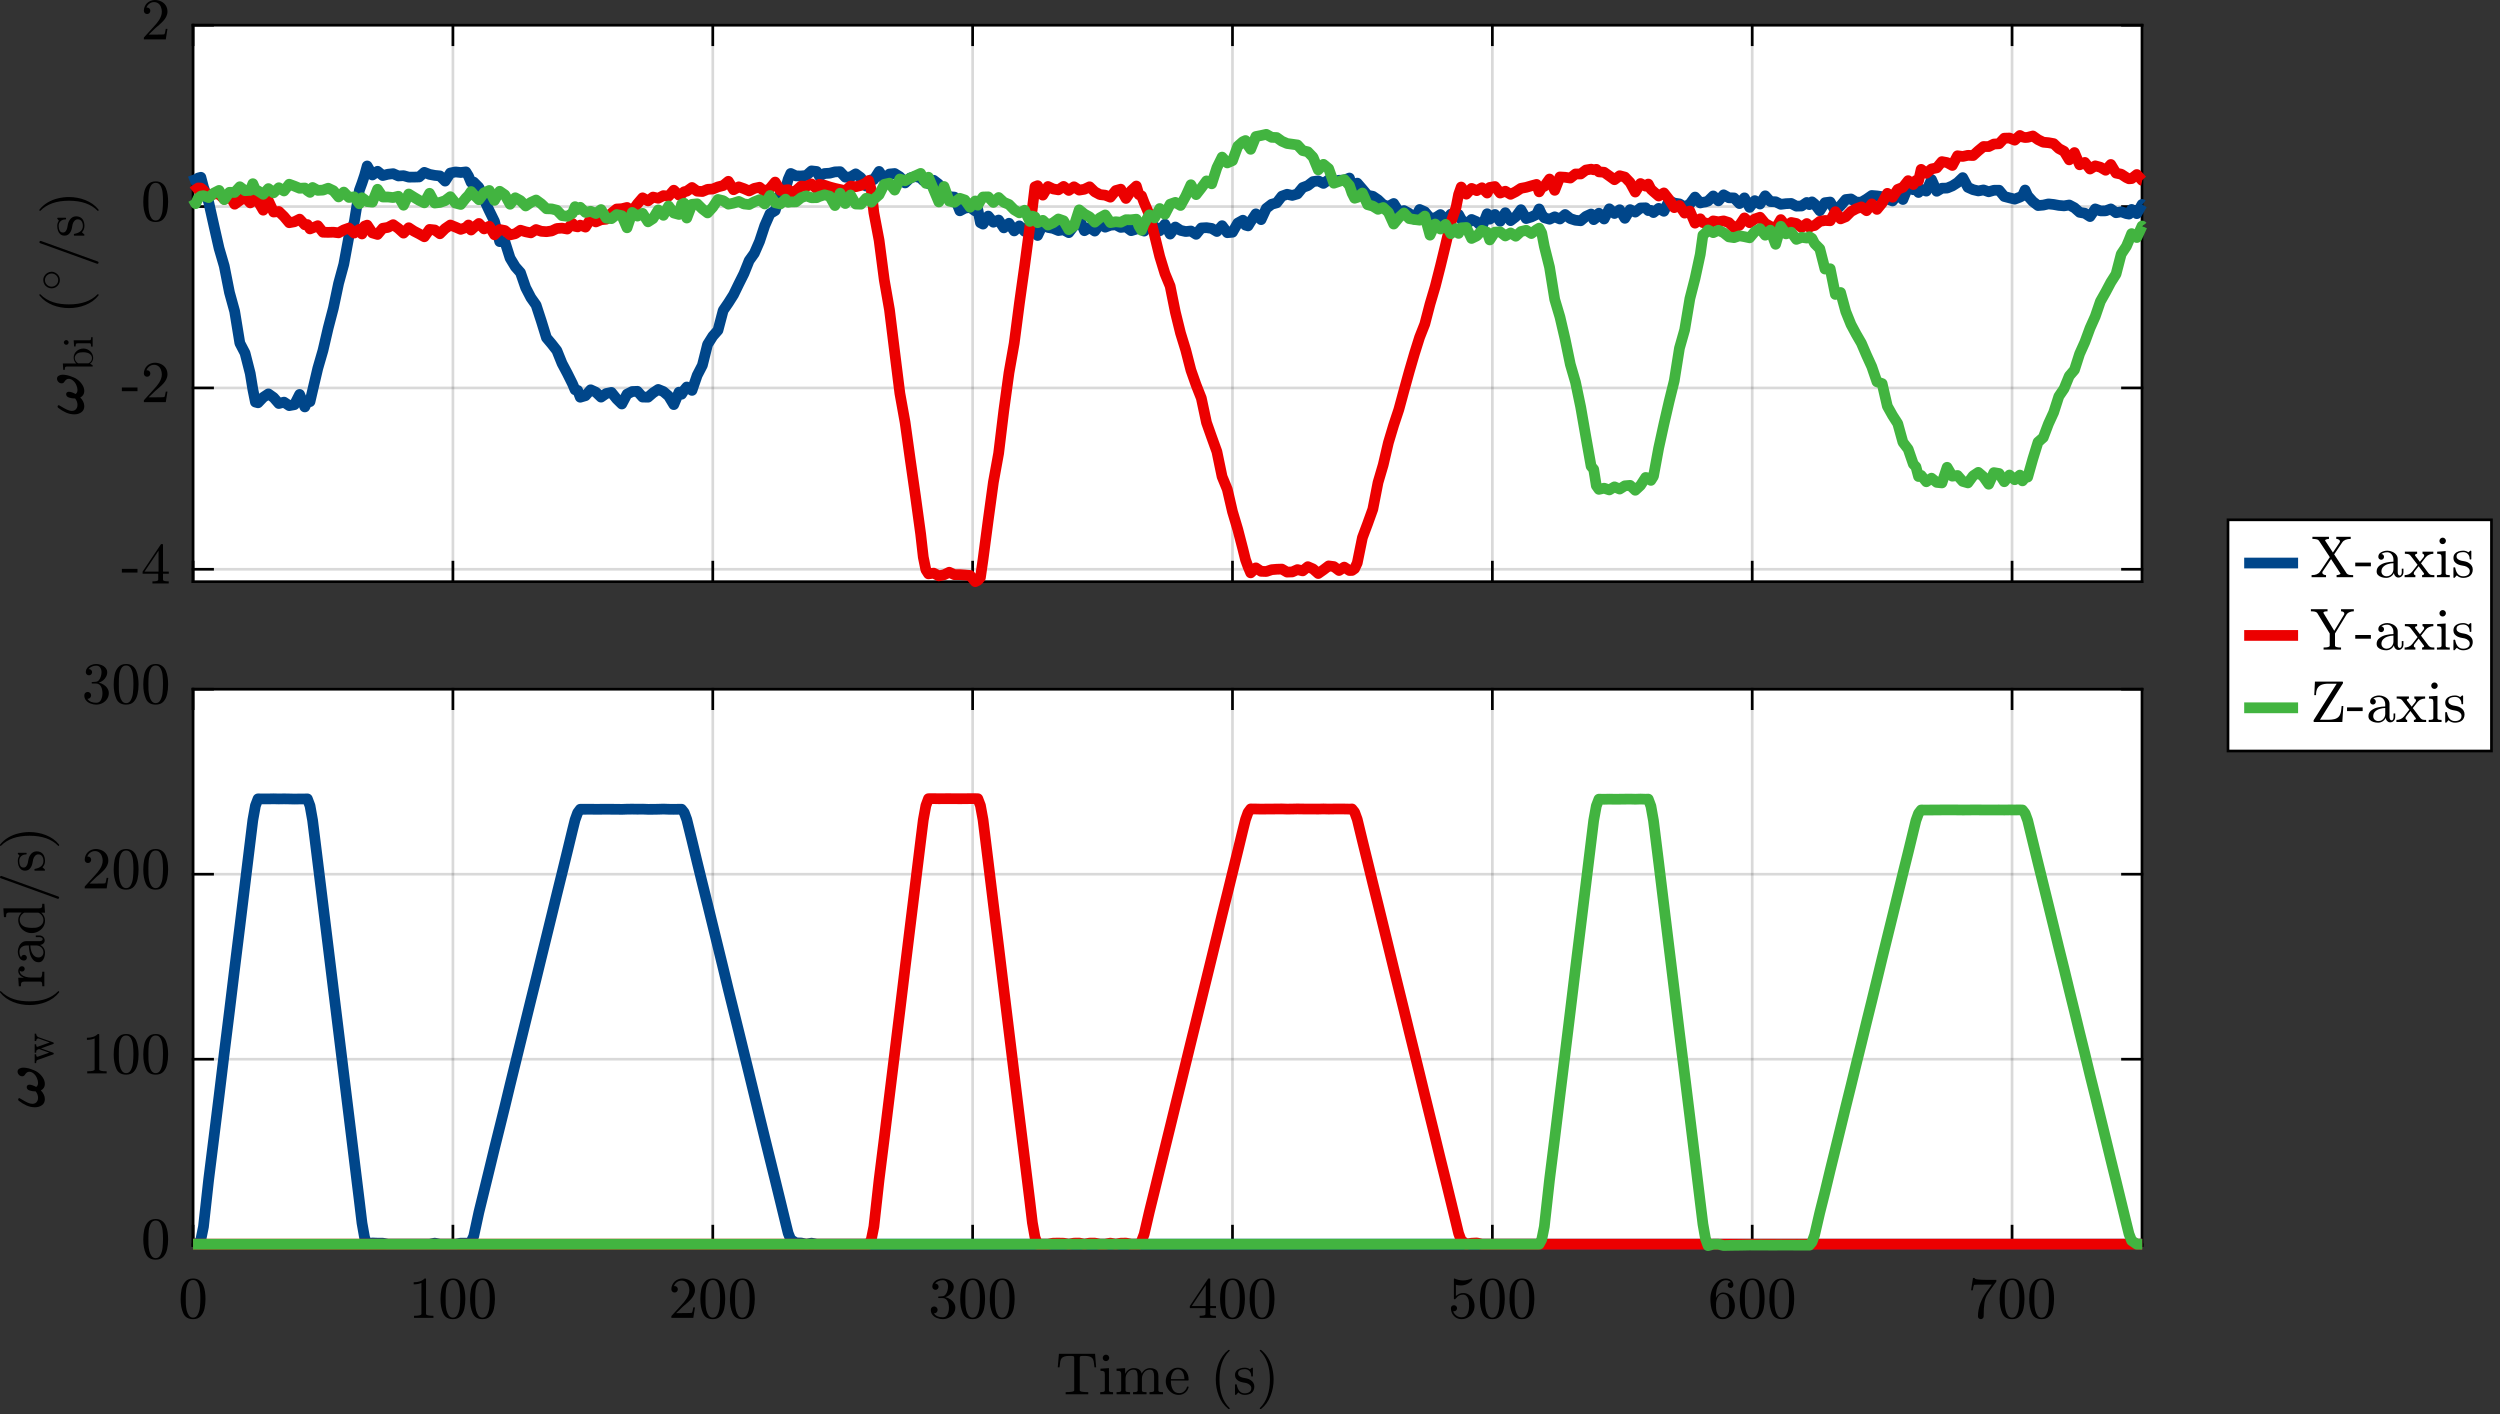 <?xml version="1.0" encoding="UTF-8"?>
<svg xmlns="http://www.w3.org/2000/svg" xmlns:xlink="http://www.w3.org/1999/xlink" width="465pt" height="263pt" viewBox="0 0 465 263" version="1.1">
<rect x="0" y="0" width="465" height="263" fill="#333333" stroke="none"/>
<defs>
<g>
<symbol overflow="visible" id="glyph0-0">
<path style="stroke:none;" d="M 0.359 0 L 0.359 -7.328 L 3.281 -7.328 L 3.281 0 Z M 0.734 -0.359 L 2.922 -0.359 L 2.922 -6.969 L 0.734 -6.969 Z M 0.734 -0.359 "/>
</symbol>
<symbol overflow="visible" id="glyph0-1">
<path style="stroke:none;" d="M 0.125 -2.031 L 0.125 -2.719 L 3.031 -2.719 L 3.031 -2.031 Z M 0.125 -2.031 "/>
</symbol>
<symbol overflow="visible" id="glyph0-2">
<path style="stroke:none;" d="M 0.312 -1.812 L 0.312 -2.203 L 3.703 -7.266 C 3.734 -7.305 3.77 -7.328 3.812 -7.328 L 3.984 -7.328 C 4.066 -7.328 4.109 -7.285 4.109 -7.203 L 4.109 -2.203 L 5.188 -2.203 L 5.188 -1.812 L 4.109 -1.812 L 4.109 -0.734 C 4.109 -0.586 4.211 -0.492 4.422 -0.453 C 4.641 -0.41 4.891 -0.391 5.172 -0.391 L 5.172 0 L 2.141 0 L 2.141 -0.391 C 2.422 -0.391 2.672 -0.41 2.891 -0.453 C 3.109 -0.492 3.219 -0.586 3.219 -0.734 L 3.219 -1.812 Z M 0.672 -2.203 L 3.281 -2.203 L 3.281 -6.094 Z M 0.672 -2.203 "/>
</symbol>
<symbol overflow="visible" id="glyph0-3">
<path style="stroke:none;" d="M 0.547 0 L 0.547 -0.297 C 0.547 -0.316 0.551 -0.336 0.562 -0.359 L 2.281 -2.25 C 2.539 -2.531 2.75 -2.766 2.906 -2.953 C 3.062 -3.141 3.219 -3.352 3.375 -3.594 C 3.539 -3.844 3.664 -4.098 3.75 -4.359 C 3.844 -4.617 3.891 -4.891 3.891 -5.172 C 3.891 -5.473 3.832 -5.758 3.719 -6.031 C 3.613 -6.312 3.453 -6.531 3.234 -6.688 C 3.016 -6.852 2.75 -6.938 2.438 -6.938 C 2.113 -6.938 1.82 -6.836 1.562 -6.641 C 1.312 -6.453 1.133 -6.207 1.031 -5.906 C 1.062 -5.914 1.102 -5.922 1.156 -5.922 C 1.32 -5.922 1.461 -5.863 1.578 -5.75 C 1.691 -5.645 1.75 -5.504 1.75 -5.328 C 1.75 -5.16 1.691 -5.016 1.578 -4.891 C 1.461 -4.773 1.32 -4.719 1.156 -4.719 C 0.977 -4.719 0.832 -4.773 0.719 -4.891 C 0.602 -5.016 0.547 -5.16 0.547 -5.328 C 0.547 -5.598 0.598 -5.852 0.703 -6.094 C 0.805 -6.344 0.953 -6.562 1.141 -6.75 C 1.336 -6.938 1.562 -7.078 1.812 -7.172 C 2.062 -7.273 2.32 -7.328 2.594 -7.328 C 3.008 -7.328 3.398 -7.238 3.766 -7.062 C 4.129 -6.883 4.414 -6.633 4.625 -6.312 C 4.832 -5.988 4.938 -5.609 4.938 -5.172 C 4.938 -4.848 4.863 -4.539 4.719 -4.25 C 4.582 -3.969 4.406 -3.707 4.188 -3.469 C 3.977 -3.238 3.703 -2.973 3.359 -2.672 C 3.016 -2.379 2.789 -2.188 2.688 -2.094 L 1.438 -0.891 L 2.5 -0.891 C 3.02 -0.891 3.453 -0.895 3.797 -0.906 C 4.148 -0.914 4.336 -0.93 4.359 -0.953 C 4.441 -1.035 4.531 -1.367 4.625 -1.953 L 4.938 -1.953 L 4.625 0 Z M 0.547 0 "/>
</symbol>
<symbol overflow="visible" id="glyph0-4">
<path style="stroke:none;" d="M 2.75 0.234 C 1.852 0.234 1.242 -0.133 0.922 -0.875 C 0.598 -1.613 0.438 -2.488 0.438 -3.5 C 0.438 -4.145 0.492 -4.75 0.609 -5.312 C 0.723 -5.875 0.953 -6.348 1.297 -6.734 C 1.641 -7.129 2.125 -7.328 2.75 -7.328 C 3.227 -7.328 3.625 -7.207 3.938 -6.969 C 4.25 -6.738 4.484 -6.438 4.641 -6.062 C 4.797 -5.688 4.906 -5.285 4.969 -4.859 C 5.031 -4.43 5.062 -3.977 5.062 -3.5 C 5.062 -2.875 5 -2.285 4.875 -1.734 C 4.758 -1.18 4.531 -0.711 4.188 -0.328 C 3.852 0.047 3.375 0.234 2.75 0.234 Z M 2.75 -0.047 C 3.156 -0.047 3.457 -0.254 3.656 -0.672 C 3.863 -1.086 3.988 -1.551 4.031 -2.062 C 4.082 -2.57 4.109 -3.113 4.109 -3.688 C 4.109 -4.238 4.082 -4.742 4.031 -5.203 C 3.988 -5.672 3.867 -6.094 3.672 -6.469 C 3.473 -6.852 3.164 -7.047 2.75 -7.047 C 2.332 -7.047 2.023 -6.852 1.828 -6.469 C 1.629 -6.094 1.504 -5.672 1.453 -5.203 C 1.41 -4.742 1.391 -4.238 1.391 -3.688 C 1.391 -3.281 1.395 -2.895 1.406 -2.531 C 1.426 -2.164 1.477 -1.789 1.562 -1.406 C 1.656 -1.02 1.797 -0.695 1.984 -0.438 C 2.18 -0.176 2.438 -0.047 2.75 -0.047 Z M 2.75 -0.047 "/>
</symbol>
<symbol overflow="visible" id="glyph0-5">
<path style="stroke:none;" d="M 1.016 0 L 1.016 -0.391 C 1.93 -0.391 2.391 -0.504 2.391 -0.734 L 2.391 -6.516 C 2.016 -6.328 1.535 -6.234 0.953 -6.234 L 0.953 -6.625 C 1.848 -6.625 2.523 -6.859 2.984 -7.328 L 3.141 -7.328 C 3.172 -7.328 3.195 -7.316 3.219 -7.297 C 3.238 -7.273 3.25 -7.254 3.25 -7.234 L 3.25 -0.734 C 3.25 -0.504 3.707 -0.391 4.625 -0.391 L 4.625 0 Z M 1.016 0 "/>
</symbol>
<symbol overflow="visible" id="glyph0-6">
<path style="stroke:none;" d="M 1.047 -0.844 C 1.223 -0.594 1.453 -0.406 1.734 -0.281 C 2.023 -0.164 2.336 -0.109 2.672 -0.109 C 3.098 -0.109 3.398 -0.289 3.578 -0.656 C 3.754 -1.02 3.844 -1.43 3.844 -1.891 C 3.844 -2.098 3.82 -2.305 3.781 -2.516 C 3.75 -2.723 3.688 -2.914 3.594 -3.094 C 3.508 -3.27 3.391 -3.41 3.234 -3.516 C 3.078 -3.629 2.891 -3.688 2.672 -3.688 L 1.938 -3.688 C 1.875 -3.688 1.844 -3.719 1.844 -3.781 L 1.844 -3.891 C 1.844 -3.941 1.875 -3.969 1.938 -3.969 L 2.547 -4.016 C 2.797 -4.016 3.004 -4.109 3.172 -4.297 C 3.348 -4.492 3.473 -4.734 3.547 -5.016 C 3.629 -5.297 3.672 -5.562 3.672 -5.812 C 3.672 -6.156 3.586 -6.441 3.422 -6.672 C 3.266 -6.898 3.016 -7.016 2.672 -7.016 C 2.391 -7.016 2.125 -6.957 1.875 -6.844 C 1.625 -6.738 1.422 -6.582 1.266 -6.375 C 1.285 -6.375 1.301 -6.375 1.312 -6.375 C 1.32 -6.375 1.332 -6.375 1.344 -6.375 C 1.508 -6.375 1.645 -6.316 1.75 -6.203 C 1.863 -6.086 1.922 -5.953 1.922 -5.797 C 1.922 -5.641 1.863 -5.504 1.75 -5.391 C 1.645 -5.273 1.508 -5.219 1.344 -5.219 C 1.176 -5.219 1.035 -5.273 0.922 -5.391 C 0.805 -5.504 0.75 -5.641 0.75 -5.797 C 0.75 -6.109 0.844 -6.379 1.031 -6.609 C 1.227 -6.848 1.473 -7.023 1.766 -7.141 C 2.066 -7.266 2.367 -7.328 2.672 -7.328 C 2.898 -7.328 3.133 -7.289 3.375 -7.219 C 3.625 -7.156 3.848 -7.062 4.047 -6.938 C 4.242 -6.812 4.406 -6.648 4.531 -6.453 C 4.664 -6.266 4.734 -6.051 4.734 -5.812 C 4.734 -5.5 4.66 -5.211 4.516 -4.953 C 4.379 -4.691 4.191 -4.461 3.953 -4.266 C 3.711 -4.078 3.453 -3.938 3.172 -3.844 C 3.484 -3.789 3.781 -3.672 4.062 -3.484 C 4.352 -3.305 4.586 -3.078 4.766 -2.797 C 4.941 -2.523 5.031 -2.227 5.031 -1.906 C 5.031 -1.5 4.914 -1.129 4.688 -0.797 C 4.469 -0.473 4.176 -0.219 3.812 -0.031 C 3.457 0.145 3.078 0.234 2.672 0.234 C 2.328 0.234 1.984 0.164 1.641 0.031 C 1.297 -0.094 1.016 -0.285 0.797 -0.547 C 0.578 -0.805 0.469 -1.117 0.469 -1.484 C 0.469 -1.66 0.523 -1.812 0.641 -1.938 C 0.766 -2.062 0.914 -2.125 1.094 -2.125 C 1.219 -2.125 1.328 -2.094 1.422 -2.031 C 1.523 -1.977 1.602 -1.898 1.656 -1.797 C 1.707 -1.703 1.734 -1.598 1.734 -1.484 C 1.734 -1.305 1.672 -1.156 1.547 -1.031 C 1.422 -0.906 1.27 -0.844 1.094 -0.844 Z M 1.047 -0.844 "/>
</symbol>
<symbol overflow="visible" id="glyph0-7">
<path style="stroke:none;" d="M 0.953 -1.25 C 1.023 -1.031 1.141 -0.832 1.297 -0.656 C 1.453 -0.488 1.633 -0.352 1.844 -0.25 C 2.062 -0.156 2.285 -0.109 2.516 -0.109 C 3.047 -0.109 3.41 -0.312 3.609 -0.719 C 3.816 -1.133 3.922 -1.633 3.922 -2.219 C 3.922 -2.477 3.914 -2.691 3.906 -2.859 C 3.895 -3.035 3.867 -3.207 3.828 -3.375 C 3.766 -3.625 3.645 -3.844 3.469 -4.031 C 3.301 -4.227 3.094 -4.328 2.844 -4.328 C 2.594 -4.328 2.379 -4.289 2.203 -4.219 C 2.023 -4.145 1.879 -4.055 1.766 -3.953 C 1.66 -3.859 1.566 -3.754 1.484 -3.641 C 1.398 -3.523 1.348 -3.469 1.328 -3.469 L 1.203 -3.469 C 1.18 -3.469 1.156 -3.477 1.125 -3.5 C 1.102 -3.52 1.094 -3.539 1.094 -3.562 L 1.094 -7.234 C 1.094 -7.254 1.102 -7.273 1.125 -7.297 C 1.145 -7.316 1.172 -7.328 1.203 -7.328 L 1.234 -7.328 C 1.723 -7.086 2.242 -6.969 2.797 -6.969 C 3.348 -6.969 3.875 -7.086 4.375 -7.328 L 4.406 -7.328 C 4.438 -7.328 4.461 -7.316 4.484 -7.297 C 4.504 -7.273 4.516 -7.254 4.516 -7.234 L 4.516 -7.141 C 4.516 -7.098 4.504 -7.078 4.484 -7.078 C 4.234 -6.742 3.922 -6.484 3.547 -6.297 C 3.172 -6.117 2.781 -6.031 2.375 -6.031 C 2.082 -6.031 1.781 -6.07 1.469 -6.156 L 1.469 -4.078 C 1.719 -4.266 1.938 -4.398 2.125 -4.484 C 2.312 -4.578 2.555 -4.625 2.859 -4.625 C 3.266 -4.625 3.625 -4.504 3.938 -4.266 C 4.258 -4.035 4.504 -3.734 4.672 -3.359 C 4.848 -2.984 4.938 -2.602 4.938 -2.219 C 4.938 -1.77 4.828 -1.359 4.609 -0.984 C 4.398 -0.609 4.109 -0.312 3.734 -0.094 C 3.359 0.125 2.953 0.234 2.516 0.234 C 2.16 0.234 1.828 0.145 1.516 -0.031 C 1.211 -0.219 0.973 -0.469 0.797 -0.781 C 0.629 -1.102 0.547 -1.441 0.547 -1.797 C 0.547 -1.961 0.598 -2.098 0.703 -2.203 C 0.816 -2.305 0.953 -2.359 1.109 -2.359 C 1.273 -2.359 1.41 -2.301 1.516 -2.188 C 1.629 -2.082 1.688 -1.953 1.688 -1.797 C 1.688 -1.641 1.629 -1.504 1.516 -1.391 C 1.41 -1.285 1.273 -1.234 1.109 -1.234 C 1.086 -1.234 1.062 -1.234 1.031 -1.234 C 1 -1.242 0.973 -1.25 0.953 -1.25 Z M 0.953 -1.25 "/>
</symbol>
<symbol overflow="visible" id="glyph0-8">
<path style="stroke:none;" d="M 2.75 0.234 C 2.289 0.234 1.91 0.113 1.609 -0.125 C 1.305 -0.363 1.07 -0.676 0.906 -1.062 C 0.738 -1.445 0.625 -1.848 0.562 -2.266 C 0.5 -2.691 0.469 -3.125 0.469 -3.562 C 0.469 -4.133 0.578 -4.711 0.797 -5.297 C 1.023 -5.879 1.359 -6.363 1.797 -6.75 C 2.234 -7.133 2.754 -7.328 3.359 -7.328 C 3.609 -7.328 3.844 -7.281 4.062 -7.188 C 4.281 -7.094 4.445 -6.953 4.562 -6.766 C 4.688 -6.578 4.75 -6.352 4.75 -6.094 C 4.75 -5.945 4.695 -5.82 4.594 -5.719 C 4.5 -5.613 4.375 -5.562 4.219 -5.562 C 4.07 -5.562 3.945 -5.613 3.844 -5.719 C 3.75 -5.82 3.703 -5.945 3.703 -6.094 C 3.703 -6.238 3.75 -6.363 3.844 -6.469 C 3.945 -6.57 4.07 -6.625 4.219 -6.625 L 4.281 -6.625 C 4.188 -6.758 4.051 -6.859 3.875 -6.922 C 3.707 -6.984 3.535 -7.016 3.359 -7.016 C 3.141 -7.016 2.93 -6.961 2.734 -6.859 C 2.547 -6.766 2.379 -6.633 2.234 -6.469 C 2.086 -6.301 1.961 -6.117 1.859 -5.922 C 1.754 -5.723 1.676 -5.492 1.625 -5.234 C 1.57 -4.984 1.535 -4.75 1.516 -4.531 C 1.504 -4.312 1.5 -4.035 1.5 -3.703 C 1.625 -3.992 1.805 -4.234 2.047 -4.422 C 2.285 -4.617 2.551 -4.719 2.844 -4.719 C 3.164 -4.719 3.461 -4.648 3.734 -4.516 C 4.004 -4.391 4.234 -4.207 4.422 -3.969 C 4.617 -3.738 4.77 -3.473 4.875 -3.172 C 4.977 -2.867 5.031 -2.562 5.031 -2.25 C 5.031 -1.82 4.93 -1.414 4.734 -1.031 C 4.547 -0.645 4.273 -0.336 3.922 -0.109 C 3.578 0.117 3.188 0.234 2.75 0.234 Z M 2.75 -0.109 C 3.031 -0.109 3.254 -0.172 3.422 -0.297 C 3.598 -0.43 3.727 -0.602 3.812 -0.812 C 3.895 -1.031 3.941 -1.242 3.953 -1.453 C 3.973 -1.672 3.984 -1.938 3.984 -2.25 C 3.984 -2.664 3.961 -3.02 3.922 -3.312 C 3.891 -3.613 3.785 -3.875 3.609 -4.094 C 3.43 -4.32 3.16 -4.438 2.797 -4.438 C 2.504 -4.438 2.258 -4.332 2.062 -4.125 C 1.875 -3.926 1.734 -3.672 1.641 -3.359 C 1.555 -3.055 1.516 -2.766 1.516 -2.484 C 1.516 -2.391 1.52 -2.316 1.531 -2.266 C 1.531 -2.254 1.531 -2.242 1.531 -2.234 C 1.531 -2.234 1.523 -2.227 1.516 -2.219 C 1.516 -1.895 1.547 -1.57 1.609 -1.25 C 1.68 -0.938 1.805 -0.664 1.984 -0.438 C 2.172 -0.219 2.426 -0.109 2.75 -0.109 Z M 2.75 -0.109 "/>
</symbol>
<symbol overflow="visible" id="glyph0-9">
<path style="stroke:none;" d="M 1.906 -0.281 C 1.906 -0.688 1.941 -1.082 2.016 -1.469 C 2.086 -1.863 2.191 -2.254 2.328 -2.641 C 2.473 -3.023 2.641 -3.398 2.828 -3.766 C 3.023 -4.129 3.238 -4.473 3.469 -4.797 L 4.484 -6.188 L 3.219 -6.188 C 1.914 -6.188 1.242 -6.172 1.203 -6.141 C 1.109 -6.023 1.02 -5.688 0.938 -5.125 L 0.625 -5.125 L 0.984 -7.438 L 1.297 -7.438 L 1.297 -7.406 C 1.297 -7.27 1.52 -7.18 1.969 -7.141 C 2.414 -7.098 2.852 -7.078 3.281 -7.078 L 5.328 -7.078 L 5.328 -6.797 C 5.328 -6.797 5.328 -6.789 5.328 -6.781 C 5.328 -6.781 5.328 -6.773 5.328 -6.766 L 3.812 -4.641 C 3.438 -4.086 3.203 -3.473 3.109 -2.797 C 3.016 -2.129 2.969 -1.289 2.969 -0.281 C 2.969 -0.133 2.914 -0.016 2.812 0.078 C 2.707 0.18 2.582 0.234 2.438 0.234 C 2.289 0.234 2.164 0.18 2.062 0.078 C 1.957 -0.016 1.906 -0.133 1.906 -0.281 Z M 1.906 -0.281 "/>
</symbol>
<symbol overflow="visible" id="glyph0-10">
<path style="stroke:none;" d="M 1.859 0 L 1.859 -0.391 C 2.223 -0.391 2.578 -0.41 2.922 -0.453 C 3.273 -0.492 3.453 -0.586 3.453 -0.734 L 3.453 -6.781 C 3.453 -6.938 3.406 -7.031 3.312 -7.062 C 3.227 -7.102 3.086 -7.125 2.891 -7.125 L 2.438 -7.125 C 1.832 -7.125 1.398 -6.992 1.141 -6.734 C 1.016 -6.598 0.922 -6.383 0.859 -6.094 C 0.805 -5.801 0.758 -5.438 0.719 -5 L 0.391 -5 L 0.609 -7.516 L 7.328 -7.516 L 7.531 -5 L 7.219 -5 C 7.176 -5.469 7.129 -5.836 7.078 -6.109 C 7.023 -6.391 6.93 -6.598 6.797 -6.734 C 6.535 -6.992 6.102 -7.125 5.5 -7.125 L 5.031 -7.125 C 4.906 -7.125 4.805 -7.117 4.734 -7.109 C 4.66 -7.098 4.598 -7.066 4.547 -7.016 C 4.504 -6.961 4.484 -6.883 4.484 -6.781 L 4.484 -0.734 C 4.484 -0.586 4.656 -0.492 5 -0.453 C 5.344 -0.41 5.695 -0.391 6.062 -0.391 L 6.062 0 Z M 1.859 0 "/>
</symbol>
<symbol overflow="visible" id="glyph0-11">
<path style="stroke:none;" d="M 0.344 0 L 0.344 -0.391 C 0.594 -0.391 0.797 -0.406 0.953 -0.438 C 1.117 -0.477 1.203 -0.578 1.203 -0.734 L 1.203 -3.734 C 1.203 -4.016 1.145 -4.188 1.031 -4.25 C 0.926 -4.32 0.711 -4.359 0.391 -4.359 L 0.391 -4.75 L 1.969 -4.859 L 1.969 -0.734 C 1.969 -0.578 2.035 -0.477 2.172 -0.438 C 2.316 -0.406 2.504 -0.391 2.734 -0.391 L 2.734 0 Z M 0.812 -6.75 C 0.812 -6.914 0.867 -7.055 0.984 -7.172 C 1.109 -7.297 1.25 -7.359 1.406 -7.359 C 1.508 -7.359 1.609 -7.332 1.703 -7.281 C 1.805 -7.227 1.883 -7.148 1.938 -7.047 C 1.988 -6.953 2.016 -6.852 2.016 -6.75 C 2.016 -6.594 1.953 -6.453 1.828 -6.328 C 1.711 -6.211 1.57 -6.156 1.406 -6.156 C 1.25 -6.156 1.109 -6.211 0.984 -6.328 C 0.867 -6.453 0.812 -6.594 0.812 -6.75 Z M 0.812 -6.75 "/>
</symbol>
<symbol overflow="visible" id="glyph0-12">
<path style="stroke:none;" d="M 0.328 0 L 0.328 -0.391 C 0.578 -0.391 0.781 -0.406 0.938 -0.438 C 1.102 -0.477 1.188 -0.578 1.188 -0.734 L 1.188 -3.734 C 1.188 -3.93 1.156 -4.07 1.094 -4.156 C 1.039 -4.25 0.957 -4.305 0.844 -4.328 C 0.727 -4.348 0.555 -4.359 0.328 -4.359 L 0.328 -4.75 L 1.922 -4.859 L 1.922 -3.781 C 2.066 -4.102 2.285 -4.363 2.578 -4.562 C 2.867 -4.758 3.18 -4.859 3.516 -4.859 C 4.359 -4.859 4.852 -4.516 5 -3.828 C 5.145 -4.141 5.359 -4.391 5.641 -4.578 C 5.93 -4.766 6.242 -4.859 6.578 -4.859 C 6.91 -4.859 7.191 -4.801 7.422 -4.688 C 7.648 -4.582 7.82 -4.422 7.938 -4.203 C 8.051 -3.984 8.109 -3.707 8.109 -3.375 L 8.109 -0.734 C 8.109 -0.578 8.188 -0.477 8.344 -0.438 C 8.508 -0.406 8.719 -0.391 8.969 -0.391 L 8.969 0 L 6.453 0 L 6.453 -0.391 C 6.703 -0.391 6.906 -0.406 7.062 -0.438 C 7.227 -0.477 7.312 -0.578 7.312 -0.734 L 7.312 -3.344 C 7.312 -3.719 7.258 -4.016 7.156 -4.234 C 7.051 -4.461 6.836 -4.578 6.516 -4.578 C 6.086 -4.578 5.734 -4.406 5.453 -4.062 C 5.18 -3.727 5.047 -3.344 5.047 -2.906 L 5.047 -0.734 C 5.047 -0.578 5.125 -0.477 5.281 -0.438 C 5.445 -0.406 5.656 -0.391 5.906 -0.391 L 5.906 0 L 3.391 0 L 3.391 -0.391 C 3.641 -0.391 3.844 -0.406 4 -0.438 C 4.164 -0.477 4.25 -0.578 4.25 -0.734 L 4.25 -3.344 C 4.25 -3.707 4.195 -4.004 4.094 -4.234 C 3.988 -4.461 3.773 -4.578 3.453 -4.578 C 3.023 -4.578 2.676 -4.406 2.406 -4.062 C 2.133 -3.727 2 -3.344 2 -2.906 L 2 -0.734 C 2 -0.578 2.078 -0.477 2.234 -0.438 C 2.391 -0.406 2.594 -0.391 2.844 -0.391 L 2.844 0 Z M 0.328 0 "/>
</symbol>
<symbol overflow="visible" id="glyph0-13">
<path style="stroke:none;" d="M 2.734 0.125 C 2.285 0.125 1.875 0.008 1.5 -0.219 C 1.133 -0.457 0.844 -0.77 0.625 -1.156 C 0.414 -1.551 0.312 -1.969 0.312 -2.406 C 0.312 -2.844 0.406 -3.254 0.594 -3.641 C 0.789 -4.023 1.062 -4.336 1.406 -4.578 C 1.758 -4.816 2.148 -4.938 2.578 -4.938 C 2.922 -4.938 3.211 -4.879 3.453 -4.766 C 3.703 -4.648 3.906 -4.488 4.062 -4.281 C 4.227 -4.082 4.352 -3.848 4.438 -3.578 C 4.52 -3.305 4.562 -3.008 4.562 -2.688 C 4.562 -2.594 4.523 -2.547 4.453 -2.547 L 1.266 -2.547 L 1.266 -2.422 C 1.266 -1.816 1.383 -1.297 1.625 -0.859 C 1.875 -0.422 2.281 -0.203 2.844 -0.203 C 3.062 -0.203 3.266 -0.25 3.453 -0.344 C 3.648 -0.445 3.816 -0.586 3.953 -0.766 C 4.098 -0.941 4.195 -1.133 4.25 -1.344 C 4.258 -1.363 4.27 -1.383 4.281 -1.406 C 4.301 -1.426 4.328 -1.438 4.359 -1.438 L 4.453 -1.438 C 4.523 -1.438 4.562 -1.391 4.562 -1.297 C 4.457 -0.879 4.234 -0.535 3.891 -0.266 C 3.547 -0.004 3.16 0.125 2.734 0.125 Z M 1.281 -2.812 L 3.781 -2.812 C 3.781 -3.094 3.742 -3.375 3.672 -3.656 C 3.598 -3.938 3.469 -4.172 3.281 -4.359 C 3.102 -4.547 2.867 -4.641 2.578 -4.641 C 2.16 -4.641 1.836 -4.441 1.609 -4.047 C 1.391 -3.66 1.281 -3.25 1.281 -2.812 Z M 1.281 -2.812 "/>
</symbol>
<symbol overflow="visible" id="glyph0-14">
<path style="stroke:none;" d="M 3.406 2.734 C 3 2.41 2.645 2.039 2.344 1.625 C 2.051 1.207 1.812 0.758 1.625 0.281 C 1.438 -0.188 1.297 -0.676 1.203 -1.188 C 1.109 -1.707 1.062 -2.227 1.062 -2.75 C 1.062 -3.281 1.109 -3.801 1.203 -4.312 C 1.297 -4.832 1.438 -5.328 1.625 -5.797 C 1.82 -6.273 2.066 -6.723 2.359 -7.141 C 2.66 -7.555 3.008 -7.922 3.406 -8.234 C 3.406 -8.242 3.426 -8.25 3.469 -8.25 L 3.562 -8.25 C 3.582 -8.25 3.602 -8.238 3.625 -8.219 C 3.645 -8.195 3.656 -8.176 3.656 -8.156 C 3.656 -8.125 3.645 -8.098 3.625 -8.078 C 3.27 -7.734 2.973 -7.359 2.734 -6.953 C 2.492 -6.555 2.301 -6.129 2.156 -5.672 C 2.008 -5.223 1.906 -4.754 1.844 -4.266 C 1.781 -3.785 1.75 -3.281 1.75 -2.75 C 1.75 -0.414 2.375 1.352 3.625 2.562 C 3.645 2.582 3.656 2.613 3.656 2.656 C 3.656 2.676 3.645 2.695 3.625 2.719 C 3.602 2.738 3.582 2.75 3.562 2.75 L 3.469 2.75 C 3.426 2.75 3.406 2.742 3.406 2.734 Z M 3.406 2.734 "/>
</symbol>
<symbol overflow="visible" id="glyph0-15">
<path style="stroke:none;" d="M 0.359 0.031 L 0.359 -1.766 C 0.359 -1.816 0.395 -1.844 0.469 -1.844 L 0.594 -1.844 C 0.633 -1.844 0.664 -1.816 0.688 -1.766 C 0.883 -0.703 1.379 -0.172 2.172 -0.172 C 2.516 -0.172 2.801 -0.25 3.031 -0.406 C 3.27 -0.562 3.391 -0.805 3.391 -1.141 C 3.391 -1.367 3.297 -1.566 3.109 -1.734 C 2.93 -1.898 2.719 -2.016 2.469 -2.078 L 1.734 -2.219 C 1.484 -2.27 1.254 -2.352 1.047 -2.469 C 0.848 -2.582 0.68 -2.727 0.547 -2.906 C 0.422 -3.094 0.359 -3.312 0.359 -3.562 C 0.359 -3.883 0.441 -4.145 0.609 -4.344 C 0.785 -4.551 1.008 -4.703 1.281 -4.797 C 1.551 -4.891 1.848 -4.938 2.172 -4.938 C 2.547 -4.938 2.867 -4.832 3.141 -4.625 L 3.469 -4.906 C 3.469 -4.926 3.484 -4.938 3.516 -4.938 L 3.594 -4.938 C 3.613 -4.938 3.633 -4.926 3.656 -4.906 C 3.676 -4.883 3.688 -4.863 3.688 -4.844 L 3.688 -3.406 C 3.688 -3.332 3.656 -3.297 3.594 -3.297 L 3.469 -3.297 C 3.406 -3.297 3.375 -3.332 3.375 -3.406 C 3.375 -3.781 3.266 -4.082 3.047 -4.312 C 2.836 -4.551 2.539 -4.672 2.156 -4.672 C 1.82 -4.672 1.535 -4.609 1.297 -4.484 C 1.055 -4.367 0.938 -4.16 0.938 -3.859 C 0.938 -3.66 1.02 -3.492 1.188 -3.359 C 1.363 -3.223 1.57 -3.129 1.812 -3.078 L 2.547 -2.938 C 2.797 -2.883 3.031 -2.785 3.25 -2.641 C 3.469 -2.504 3.641 -2.332 3.766 -2.125 C 3.891 -1.926 3.953 -1.691 3.953 -1.422 C 3.953 -1.16 3.906 -0.93 3.812 -0.734 C 3.727 -0.547 3.602 -0.383 3.438 -0.25 C 3.281 -0.125 3.086 -0.031 2.859 0.031 C 2.641 0.094 2.41 0.125 2.172 0.125 C 1.711 0.125 1.316 -0.031 0.984 -0.344 L 0.578 0.094 C 0.578 0.113 0.562 0.125 0.531 0.125 L 0.469 0.125 C 0.395 0.125 0.359 0.094 0.359 0.031 Z M 0.359 0.031 "/>
</symbol>
<symbol overflow="visible" id="glyph0-16">
<path style="stroke:none;" d="M 0.719 2.75 C 0.656 2.75 0.625 2.719 0.625 2.656 C 0.625 2.625 0.629 2.598 0.641 2.578 C 1.891 1.359 2.516 -0.414 2.516 -2.75 C 2.516 -5.082 1.895 -6.852 0.656 -8.062 C 0.633 -8.082 0.625 -8.113 0.625 -8.156 C 0.625 -8.176 0.629 -8.195 0.641 -8.219 C 0.66 -8.238 0.688 -8.25 0.719 -8.25 L 0.812 -8.25 C 0.832 -8.25 0.852 -8.242 0.875 -8.234 C 1.395 -7.816 1.832 -7.312 2.188 -6.719 C 2.539 -6.125 2.797 -5.488 2.953 -4.812 C 3.117 -4.133 3.203 -3.445 3.203 -2.75 C 3.203 -2.227 3.156 -1.719 3.062 -1.219 C 2.977 -0.719 2.836 -0.223 2.641 0.266 C 2.453 0.754 2.211 1.207 1.922 1.625 C 1.629 2.039 1.281 2.41 0.875 2.734 C 0.852 2.742 0.832 2.75 0.812 2.75 Z M 0.719 2.75 "/>
</symbol>
<symbol overflow="visible" id="glyph0-17">
<path style="stroke:none;" d="M 0.25 0 L 0.25 -0.391 C 1 -0.391 1.52 -0.598 1.812 -1.016 L 3.641 -3.734 L 1.609 -6.812 C 1.492 -6.945 1.336 -7.031 1.141 -7.062 C 0.953 -7.102 0.707 -7.125 0.406 -7.125 L 0.406 -7.516 L 3.484 -7.516 L 3.484 -7.125 C 3.348 -7.125 3.191 -7.098 3.016 -7.047 C 2.848 -6.992 2.766 -6.922 2.766 -6.828 C 2.766 -6.816 2.77 -6.805 2.781 -6.797 L 4.219 -4.594 L 5.484 -6.484 C 5.516 -6.547 5.531 -6.598 5.531 -6.641 C 5.531 -6.797 5.457 -6.914 5.312 -7 C 5.164 -7.082 5.008 -7.125 4.844 -7.125 L 4.844 -7.516 L 7.531 -7.516 L 7.531 -7.125 C 6.781 -7.125 6.258 -6.914 5.969 -6.5 L 4.453 -4.25 L 6.781 -0.703 C 6.906 -0.566 7.062 -0.477 7.25 -0.438 C 7.445 -0.406 7.691 -0.391 7.984 -0.391 L 7.984 0 L 4.906 0 L 4.906 -0.391 C 5.02 -0.391 5.164 -0.414 5.344 -0.469 C 5.531 -0.52 5.625 -0.594 5.625 -0.688 C 5.625 -0.707 5.617 -0.719 5.609 -0.719 L 3.875 -3.375 L 2.281 -1.016 C 2.258 -0.973 2.25 -0.926 2.25 -0.875 C 2.25 -0.719 2.32 -0.598 2.469 -0.516 C 2.625 -0.43 2.781 -0.391 2.938 -0.391 L 2.938 0 Z M 0.25 0 "/>
</symbol>
<symbol overflow="visible" id="glyph0-18">
<path style="stroke:none;" d="M 0.438 -1.078 C 0.438 -1.516 0.609 -1.867 0.953 -2.141 C 1.297 -2.422 1.707 -2.613 2.188 -2.719 C 2.676 -2.832 3.133 -2.891 3.562 -2.891 L 3.562 -3.344 C 3.562 -3.551 3.516 -3.754 3.422 -3.953 C 3.328 -4.16 3.191 -4.328 3.016 -4.453 C 2.848 -4.578 2.656 -4.641 2.438 -4.641 C 1.957 -4.641 1.586 -4.531 1.328 -4.312 C 1.473 -4.312 1.586 -4.258 1.672 -4.156 C 1.766 -4.051 1.812 -3.926 1.812 -3.781 C 1.812 -3.633 1.758 -3.508 1.656 -3.406 C 1.551 -3.301 1.43 -3.25 1.297 -3.25 C 1.141 -3.25 1.008 -3.301 0.906 -3.406 C 0.801 -3.508 0.75 -3.633 0.75 -3.781 C 0.75 -4.164 0.926 -4.453 1.281 -4.641 C 1.633 -4.836 2.02 -4.938 2.438 -4.938 C 2.738 -4.938 3.039 -4.867 3.344 -4.734 C 3.645 -4.609 3.891 -4.426 4.078 -4.188 C 4.266 -3.957 4.359 -3.688 4.359 -3.375 L 4.359 -0.891 C 4.359 -0.742 4.391 -0.609 4.453 -0.484 C 4.516 -0.367 4.613 -0.312 4.75 -0.312 C 4.863 -0.312 4.953 -0.375 5.016 -0.5 C 5.078 -0.625 5.109 -0.754 5.109 -0.891 L 5.109 -1.594 L 5.422 -1.594 L 5.422 -0.891 C 5.422 -0.723 5.379 -0.566 5.297 -0.422 C 5.211 -0.273 5.098 -0.156 4.953 -0.062 C 4.805 0.02 4.648 0.062 4.484 0.062 C 4.266 0.062 4.078 -0.02 3.922 -0.188 C 3.766 -0.352 3.676 -0.551 3.656 -0.781 C 3.52 -0.5 3.32 -0.273 3.062 -0.109 C 2.801 0.047 2.52 0.125 2.219 0.125 C 1.938 0.125 1.66 0.082 1.391 0 C 1.117 -0.082 0.891 -0.211 0.703 -0.391 C 0.523 -0.566 0.438 -0.797 0.438 -1.078 Z M 1.328 -1.078 C 1.328 -0.816 1.422 -0.598 1.609 -0.422 C 1.805 -0.254 2.031 -0.172 2.281 -0.172 C 2.52 -0.172 2.734 -0.227 2.922 -0.344 C 3.117 -0.457 3.273 -0.617 3.391 -0.828 C 3.504 -1.035 3.562 -1.25 3.562 -1.469 L 3.562 -2.609 C 3.227 -2.609 2.883 -2.551 2.531 -2.438 C 2.188 -2.332 1.898 -2.164 1.672 -1.938 C 1.441 -1.707 1.328 -1.422 1.328 -1.078 Z M 1.328 -1.078 "/>
</symbol>
<symbol overflow="visible" id="glyph0-19">
<path style="stroke:none;" d="M 0.141 0 L 0.141 -0.391 C 0.41 -0.391 0.672 -0.441 0.922 -0.547 C 1.172 -0.66 1.379 -0.82 1.547 -1.031 L 2.547 -2.312 L 1.25 -4 C 1.125 -4.164 0.984 -4.266 0.828 -4.297 C 0.68 -4.336 0.469 -4.359 0.188 -4.359 L 0.188 -4.75 L 2.469 -4.75 L 2.469 -4.359 C 2.375 -4.359 2.285 -4.336 2.203 -4.297 C 2.117 -4.254 2.078 -4.191 2.078 -4.109 C 2.078 -4.078 2.086 -4.039 2.109 -4 L 2.984 -2.859 L 3.656 -3.703 C 3.738 -3.816 3.781 -3.926 3.781 -4.031 C 3.781 -4.113 3.75 -4.188 3.688 -4.25 C 3.633 -4.32 3.562 -4.359 3.469 -4.359 L 3.469 -4.75 L 5.484 -4.75 L 5.484 -4.359 C 5.203 -4.359 4.938 -4.301 4.688 -4.188 C 4.438 -4.082 4.227 -3.922 4.062 -3.703 L 3.188 -2.594 L 4.594 -0.734 C 4.738 -0.578 4.883 -0.477 5.031 -0.438 C 5.188 -0.406 5.398 -0.391 5.672 -0.391 L 5.672 0 L 3.391 0 L 3.391 -0.391 C 3.484 -0.391 3.566 -0.41 3.641 -0.453 C 3.723 -0.492 3.766 -0.555 3.766 -0.641 C 3.766 -0.672 3.754 -0.703 3.734 -0.734 L 2.75 -2.047 L 1.953 -1.031 C 1.879 -0.938 1.844 -0.832 1.844 -0.719 C 1.844 -0.625 1.867 -0.547 1.922 -0.484 C 1.984 -0.422 2.055 -0.391 2.141 -0.391 L 2.141 0 Z M 0.141 0 "/>
</symbol>
<symbol overflow="visible" id="glyph0-20">
<path style="stroke:none;" d="M 2.484 0 L 2.484 -0.391 C 3.242 -0.391 3.625 -0.504 3.625 -0.734 L 3.625 -3 L 1.312 -6.797 C 1.207 -6.941 1.055 -7.031 0.859 -7.062 C 0.66 -7.102 0.414 -7.125 0.125 -7.125 L 0.125 -7.516 L 3.219 -7.516 L 3.219 -7.125 C 2.707 -7.125 2.453 -7.039 2.453 -6.875 C 2.453 -6.863 2.457 -6.836 2.469 -6.797 L 4.469 -3.5 L 6.281 -6.484 C 6.32 -6.555 6.344 -6.629 6.344 -6.703 C 6.344 -6.848 6.281 -6.953 6.156 -7.016 C 6.031 -7.086 5.891 -7.125 5.734 -7.125 L 5.734 -7.516 L 8.109 -7.516 L 8.109 -7.125 C 7.828 -7.125 7.562 -7.07 7.312 -6.969 C 7.07 -6.875 6.879 -6.719 6.734 -6.5 L 4.609 -3 L 4.609 -0.734 C 4.609 -0.504 4.984 -0.391 5.734 -0.391 L 5.734 0 Z M 2.484 0 "/>
</symbol>
<symbol overflow="visible" id="glyph0-21">
<path style="stroke:none;" d="M 0.734 0 C 0.66 0 0.625 -0.039 0.625 -0.125 L 0.625 -0.281 C 0.625 -0.301 0.629 -0.32 0.641 -0.344 L 4.922 -7.125 L 3.375 -7.125 C 2.852 -7.125 2.426 -7.055 2.094 -6.922 C 1.758 -6.785 1.504 -6.562 1.328 -6.25 C 1.16 -5.938 1.078 -5.52 1.078 -5 L 0.75 -5 L 0.875 -7.516 L 5.969 -7.516 C 6.051 -7.516 6.094 -7.473 6.094 -7.391 L 6.094 -7.266 C 6.094 -7.234 6.086 -7.207 6.078 -7.188 L 1.812 -0.422 L 3.422 -0.422 C 3.805 -0.422 4.156 -0.457 4.469 -0.531 C 4.781 -0.602 5.047 -0.742 5.266 -0.953 C 5.41 -1.098 5.52 -1.281 5.594 -1.5 C 5.676 -1.719 5.727 -1.93 5.75 -2.141 C 5.781 -2.348 5.812 -2.629 5.844 -2.984 L 6.156 -2.984 L 5.969 0 Z M 0.734 0 "/>
</symbol>
<symbol overflow="visible" id="glyph1-0">
<path style="stroke:none;" d="M 0 -0.359 L -7.328 -0.359 L -7.328 -3.281 L 0 -3.281 Z M -0.359 -0.734 L -0.359 -2.922 L -6.969 -2.922 L -6.969 -0.734 Z M -0.359 -0.734 "/>
</symbol>
<symbol overflow="visible" id="glyph1-1">
<path style="stroke:none;" d="M 0.094 -1.766 C 0.094 -1.266 -0.086 -0.883 -0.453 -0.625 C -0.816 -0.363 -1.25 -0.234 -1.75 -0.234 C -2.281 -0.234 -2.797 -0.344 -3.297 -0.562 C -3.797 -0.781 -4.285 -1.078 -4.766 -1.453 C -4.836 -1.516 -4.875 -1.594 -4.875 -1.688 C -4.875 -1.77 -4.848 -1.832 -4.797 -1.875 C -4.754 -1.914 -4.695 -1.938 -4.625 -1.938 C -4.602 -1.938 -4.43 -1.836 -4.109 -1.641 C -3.785 -1.441 -3.457 -1.266 -3.125 -1.109 C -2.789 -0.953 -2.488 -0.875 -2.219 -0.875 C -2.008 -0.875 -1.82 -0.922 -1.656 -1.016 C -1.5 -1.117 -1.379 -1.254 -1.297 -1.422 C -1.211 -1.586 -1.172 -1.781 -1.172 -2 C -1.172 -2.414 -1.316 -2.812 -1.609 -3.188 L -1.641 -3.188 C -2.035 -3.188 -2.406 -3.242 -2.75 -3.359 C -3.102 -3.473 -3.281 -3.688 -3.281 -4 C -3.281 -4.145 -3.227 -4.254 -3.125 -4.328 C -3.031 -4.398 -2.91 -4.438 -2.766 -4.438 C -2.453 -4.438 -2.035 -4.297 -1.516 -4.016 C -1.285 -4.191 -1.172 -4.441 -1.172 -4.766 C -1.172 -5.055 -1.242 -5.363 -1.391 -5.688 C -1.535 -6.02 -1.738 -6.297 -2 -6.516 C -2.258 -6.734 -2.535 -6.844 -2.828 -6.844 C -3.129 -6.844 -3.398 -6.645 -3.641 -6.25 C -3.754 -6.082 -3.91 -6 -4.109 -6 C -4.254 -6 -4.395 -6.035 -4.531 -6.109 C -4.664 -6.191 -4.773 -6.301 -4.859 -6.438 C -4.941 -6.57 -4.984 -6.711 -4.984 -6.859 C -4.984 -7.109 -4.875 -7.297 -4.656 -7.422 C -4.445 -7.547 -4.211 -7.609 -3.953 -7.609 C -3.742 -7.609 -3.523 -7.586 -3.297 -7.547 C -3.066 -7.516 -2.832 -7.457 -2.594 -7.375 C -2.352 -7.301 -2.117 -7.211 -1.891 -7.109 C -1.66 -7.016 -1.473 -6.914 -1.328 -6.812 C -0.922 -6.539 -0.582 -6.203 -0.312 -5.797 C -0.039 -5.398 0.094 -4.984 0.094 -4.547 C 0.094 -4.285 0.023 -4.051 -0.109 -3.844 C -0.242 -3.633 -0.426 -3.477 -0.656 -3.375 C -0.426 -3.145 -0.242 -2.891 -0.109 -2.609 C 0.023 -2.336 0.094 -2.055 0.094 -1.766 Z M 0.094 -1.766 "/>
</symbol>
<symbol overflow="visible" id="glyph2-0">
<path style="stroke:none;" d="M 0 -0.266 L -5.328 -0.266 L -5.328 -2.391 L 0 -2.391 Z M -0.266 -0.531 L -0.266 -2.125 L -5.062 -2.125 L -5.062 -0.531 Z M -0.266 -0.531 "/>
</symbol>
<symbol overflow="visible" id="glyph2-1">
<path style="stroke:none;" d="M 0 -0.828 L -4.734 -0.828 C -4.879 -0.828 -4.984 -0.805 -5.047 -0.766 C -5.109 -0.723 -5.145 -0.66 -5.156 -0.578 C -5.176 -0.504 -5.188 -0.379 -5.188 -0.203 L -5.469 -0.203 L -5.547 -1.391 L -3.047 -1.391 C -3.148 -1.484 -3.238 -1.586 -3.312 -1.703 C -3.383 -1.816 -3.438 -1.941 -3.469 -2.078 C -3.508 -2.211 -3.531 -2.352 -3.531 -2.5 C -3.531 -2.738 -3.484 -2.957 -3.391 -3.156 C -3.297 -3.363 -3.16 -3.539 -2.984 -3.688 C -2.816 -3.844 -2.625 -3.961 -2.406 -4.047 C -2.188 -4.129 -1.961 -4.172 -1.734 -4.172 C -1.41 -4.172 -1.109 -4.094 -0.828 -3.938 C -0.547 -3.781 -0.32 -3.566 -0.156 -3.297 C 0.008 -3.023 0.094 -2.727 0.094 -2.406 C 0.094 -2.195 0.039 -2 -0.062 -1.812 C -0.164 -1.625 -0.305 -1.469 -0.484 -1.344 L 0 -1.062 Z M -0.781 -1.422 C -0.594 -1.504 -0.438 -1.629 -0.312 -1.797 C -0.188 -1.961 -0.125 -2.148 -0.125 -2.359 C -0.125 -2.629 -0.203 -2.848 -0.359 -3.016 C -0.516 -3.191 -0.711 -3.312 -0.953 -3.375 C -1.203 -3.445 -1.461 -3.484 -1.734 -3.484 C -2.18 -3.484 -2.52 -3.426 -2.75 -3.312 C -2.852 -3.258 -2.945 -3.188 -3.031 -3.094 C -3.125 -3 -3.195 -2.895 -3.25 -2.781 C -3.301 -2.676 -3.328 -2.562 -3.328 -2.438 C -3.328 -2.227 -3.27 -2.031 -3.156 -1.844 C -3.039 -1.664 -2.891 -1.523 -2.703 -1.422 Z M -0.781 -1.422 "/>
</symbol>
<symbol overflow="visible" id="glyph2-2">
<path style="stroke:none;" d="M 0 -0.25 L -0.281 -0.25 C -0.281 -0.426 -0.297 -0.57 -0.328 -0.688 C -0.359 -0.812 -0.426 -0.875 -0.531 -0.875 L -2.719 -0.875 C -2.926 -0.875 -3.051 -0.832 -3.094 -0.75 C -3.145 -0.676 -3.172 -0.52 -3.172 -0.281 L -3.453 -0.281 L -3.531 -1.438 L -0.531 -1.438 C -0.426 -1.438 -0.359 -1.484 -0.328 -1.578 C -0.297 -1.68 -0.281 -1.82 -0.281 -2 L 0 -2 Z M -4.906 -0.594 C -5.031 -0.594 -5.133 -0.633 -5.219 -0.719 C -5.312 -0.812 -5.359 -0.914 -5.359 -1.031 C -5.359 -1.102 -5.336 -1.172 -5.297 -1.234 C -5.254 -1.305 -5.195 -1.363 -5.125 -1.406 C -5.062 -1.445 -4.988 -1.469 -4.906 -1.469 C -4.789 -1.469 -4.688 -1.422 -4.594 -1.328 C -4.508 -1.242 -4.469 -1.145 -4.469 -1.031 C -4.469 -0.914 -4.508 -0.812 -4.594 -0.719 C -4.688 -0.633 -4.789 -0.594 -4.906 -0.594 Z M -4.906 -0.594 "/>
</symbol>
<symbol overflow="visible" id="glyph2-3">
<path style="stroke:none;" d="M 0 -1.766 L -2.906 -0.734 C -3.031 -0.691 -3.102 -0.625 -3.125 -0.531 C -3.156 -0.445 -3.172 -0.316 -3.172 -0.141 L -3.453 -0.141 L -3.453 -1.797 L -3.172 -1.797 C -3.172 -1.484 -3.102 -1.328 -2.969 -1.328 C -2.957 -1.328 -2.945 -1.328 -2.938 -1.328 C -2.938 -1.328 -2.926 -1.328 -2.906 -1.328 L -0.75 -2.094 L -2.641 -2.766 L -2.906 -2.656 C -3.031 -2.613 -3.102 -2.547 -3.125 -2.453 C -3.156 -2.367 -3.172 -2.242 -3.172 -2.078 L -3.453 -2.078 L -3.453 -3.656 L -3.172 -3.656 C -3.172 -3.332 -3.102 -3.172 -2.969 -3.172 C -2.945 -3.172 -2.926 -3.176 -2.906 -3.188 L -0.656 -3.984 L -2.703 -4.719 C -2.742 -4.727 -2.781 -4.734 -2.812 -4.734 C -2.926 -4.734 -3.016 -4.68 -3.078 -4.578 C -3.141 -4.484 -3.172 -4.379 -3.172 -4.266 L -3.453 -4.266 L -3.453 -5.625 L -3.172 -5.625 C -3.172 -5.469 -3.129 -5.328 -3.047 -5.203 C -2.961 -5.086 -2.848 -5.004 -2.703 -4.953 L 0 -4 C 0.062 -3.977 0.094 -3.938 0.094 -3.875 L 0.094 -3.812 C 0.094 -3.75 0.062 -3.711 0 -3.703 L -2.281 -2.891 L 0 -2.078 C 0.062 -2.055 0.094 -2.016 0.094 -1.953 L 0.094 -1.891 C 0.094 -1.828 0.062 -1.785 0 -1.766 Z M 0 -1.766 "/>
</symbol>
<symbol overflow="visible" id="glyph3-0">
<path style="stroke:none;" d="M 0 -0.359 L -7.328 -0.359 L -7.328 -3.281 L 0 -3.281 Z M -0.359 -0.734 L -0.359 -2.922 L -6.969 -2.922 L -6.969 -0.734 Z M -0.359 -0.734 "/>
</symbol>
<symbol overflow="visible" id="glyph3-1">
<path style="stroke:none;" d="M 2.734 -3.406 C 2.41 -3 2.039 -2.645 1.625 -2.344 C 1.207 -2.051 0.758 -1.812 0.281 -1.625 C -0.188 -1.438 -0.676 -1.297 -1.188 -1.203 C -1.707 -1.109 -2.227 -1.062 -2.75 -1.062 C -3.281 -1.062 -3.801 -1.109 -4.312 -1.203 C -4.832 -1.297 -5.328 -1.438 -5.797 -1.625 C -6.273 -1.82 -6.723 -2.066 -7.141 -2.359 C -7.555 -2.66 -7.922 -3.008 -8.234 -3.406 C -8.242 -3.406 -8.25 -3.426 -8.25 -3.469 L -8.25 -3.562 C -8.25 -3.582 -8.238 -3.602 -8.219 -3.625 C -8.195 -3.645 -8.176 -3.656 -8.156 -3.656 C -8.125 -3.656 -8.098 -3.645 -8.078 -3.625 C -7.734 -3.27 -7.359 -2.973 -6.953 -2.734 C -6.555 -2.492 -6.129 -2.301 -5.672 -2.156 C -5.223 -2.008 -4.754 -1.906 -4.266 -1.844 C -3.785 -1.781 -3.281 -1.75 -2.75 -1.75 C -0.414 -1.75 1.352 -2.375 2.562 -3.625 C 2.582 -3.645 2.613 -3.656 2.656 -3.656 C 2.676 -3.656 2.695 -3.645 2.719 -3.625 C 2.738 -3.602 2.75 -3.582 2.75 -3.562 L 2.75 -3.469 C 2.75 -3.426 2.742 -3.406 2.734 -3.406 Z M 2.734 -3.406 "/>
</symbol>
<symbol overflow="visible" id="glyph3-2">
<path style="stroke:none;" d="M 2.531 -0.625 C 2.508 -0.625 2.492 -0.625 2.484 -0.625 L -8.109 -4.453 C -8.16 -4.461 -8.195 -4.484 -8.219 -4.516 C -8.238 -4.555 -8.25 -4.602 -8.25 -4.656 C -8.25 -4.719 -8.227 -4.77 -8.188 -4.812 C -8.145 -4.852 -8.094 -4.875 -8.031 -4.875 L -7.984 -4.875 L 2.609 -1.047 C 2.703 -1.004 2.75 -0.938 2.75 -0.844 C 2.75 -0.781 2.727 -0.727 2.688 -0.688 C 2.645 -0.645 2.594 -0.625 2.531 -0.625 Z M 2.531 -0.625 "/>
</symbol>
<symbol overflow="visible" id="glyph3-3">
<path style="stroke:none;" d="M 0.031 -0.359 L -1.766 -0.359 C -1.816 -0.359 -1.844 -0.395 -1.844 -0.469 L -1.844 -0.594 C -1.844 -0.633 -1.816 -0.664 -1.766 -0.688 C -0.703 -0.883 -0.172 -1.379 -0.172 -2.172 C -0.172 -2.516 -0.25 -2.801 -0.406 -3.031 C -0.562 -3.27 -0.805 -3.391 -1.141 -3.391 C -1.367 -3.391 -1.566 -3.297 -1.734 -3.109 C -1.898 -2.93 -2.016 -2.719 -2.078 -2.469 L -2.219 -1.734 C -2.27 -1.484 -2.352 -1.254 -2.469 -1.047 C -2.582 -0.848 -2.727 -0.68 -2.906 -0.547 C -3.094 -0.422 -3.312 -0.359 -3.562 -0.359 C -3.883 -0.359 -4.145 -0.441 -4.344 -0.609 C -4.551 -0.785 -4.703 -1.008 -4.797 -1.281 C -4.891 -1.551 -4.938 -1.848 -4.938 -2.172 C -4.938 -2.547 -4.832 -2.867 -4.625 -3.141 L -4.906 -3.469 C -4.926 -3.469 -4.938 -3.484 -4.938 -3.516 L -4.938 -3.594 C -4.938 -3.613 -4.926 -3.633 -4.906 -3.656 C -4.883 -3.676 -4.863 -3.688 -4.844 -3.688 L -3.406 -3.688 C -3.332 -3.688 -3.297 -3.656 -3.297 -3.594 L -3.297 -3.469 C -3.297 -3.406 -3.332 -3.375 -3.406 -3.375 C -3.781 -3.375 -4.082 -3.266 -4.312 -3.047 C -4.551 -2.836 -4.672 -2.539 -4.672 -2.156 C -4.672 -1.82 -4.609 -1.535 -4.484 -1.297 C -4.367 -1.055 -4.16 -0.938 -3.859 -0.938 C -3.66 -0.938 -3.492 -1.02 -3.359 -1.188 C -3.223 -1.363 -3.129 -1.57 -3.078 -1.812 L -2.938 -2.547 C -2.883 -2.797 -2.785 -3.031 -2.641 -3.25 C -2.504 -3.469 -2.332 -3.641 -2.125 -3.766 C -1.926 -3.891 -1.691 -3.953 -1.422 -3.953 C -1.16 -3.953 -0.93 -3.906 -0.734 -3.812 C -0.547 -3.727 -0.383 -3.602 -0.25 -3.438 C -0.125 -3.281 -0.031 -3.086 0.031 -2.859 C 0.094 -2.641 0.125 -2.41 0.125 -2.172 C 0.125 -1.711 -0.031 -1.316 -0.344 -0.984 L 0.094 -0.578 C 0.113 -0.578 0.125 -0.562 0.125 -0.531 L 0.125 -0.469 C 0.125 -0.395 0.094 -0.359 0.031 -0.359 Z M 0.031 -0.359 "/>
</symbol>
<symbol overflow="visible" id="glyph3-4">
<path style="stroke:none;" d="M 2.75 -0.719 C 2.75 -0.656 2.719 -0.625 2.656 -0.625 C 2.625 -0.625 2.598 -0.629 2.578 -0.641 C 1.359 -1.891 -0.414 -2.516 -2.75 -2.516 C -5.082 -2.516 -6.852 -1.895 -8.062 -0.656 C -8.082 -0.633 -8.113 -0.625 -8.156 -0.625 C -8.176 -0.625 -8.195 -0.629 -8.219 -0.641 C -8.238 -0.66 -8.25 -0.688 -8.25 -0.719 L -8.25 -0.812 C -8.25 -0.832 -8.242 -0.852 -8.234 -0.875 C -7.816 -1.395 -7.312 -1.832 -6.719 -2.188 C -6.125 -2.539 -5.488 -2.797 -4.812 -2.953 C -4.133 -3.117 -3.445 -3.203 -2.75 -3.203 C -2.227 -3.203 -1.719 -3.156 -1.219 -3.062 C -0.719 -2.977 -0.223 -2.836 0.266 -2.641 C 0.754 -2.453 1.207 -2.211 1.625 -1.922 C 2.039 -1.629 2.41 -1.281 2.734 -0.875 C 2.742 -0.852 2.75 -0.832 2.75 -0.812 Z M 2.75 -0.719 "/>
</symbol>
<symbol overflow="visible" id="glyph3-5">
<path style="stroke:none;" d="M 0 -0.281 L -0.391 -0.281 C -0.391 -0.531 -0.406 -0.734 -0.438 -0.891 C -0.477 -1.055 -0.578 -1.141 -0.734 -1.141 L -3.734 -1.141 C -3.93 -1.141 -4.07 -1.109 -4.156 -1.047 C -4.25 -0.992 -4.305 -0.91 -4.328 -0.797 C -4.348 -0.691 -4.359 -0.52 -4.359 -0.281 L -4.75 -0.281 L -4.859 -1.859 L -3.781 -1.859 C -4.102 -1.973 -4.363 -2.141 -4.562 -2.359 C -4.758 -2.578 -4.859 -2.844 -4.859 -3.156 C -4.859 -3.375 -4.789 -3.566 -4.656 -3.734 C -4.531 -3.91 -4.363 -4 -4.156 -4 C -4.02 -4 -3.898 -3.953 -3.797 -3.859 C -3.703 -3.766 -3.656 -3.645 -3.656 -3.5 C -3.656 -3.363 -3.703 -3.25 -3.797 -3.156 C -3.898 -3.062 -4.02 -3.016 -4.156 -3.016 C -4.352 -3.016 -4.492 -3.082 -4.578 -3.219 L -4.578 -3.156 C -4.578 -2.863 -4.469 -2.625 -4.25 -2.438 C -4.039 -2.25 -3.773 -2.113 -3.453 -2.031 C -3.129 -1.945 -2.828 -1.906 -2.547 -1.906 L -0.734 -1.906 C -0.504 -1.906 -0.391 -2.266 -0.391 -2.984 L 0 -2.984 Z M 0 -0.281 "/>
</symbol>
<symbol overflow="visible" id="glyph3-6">
<path style="stroke:none;" d="M -1.078 -0.438 C -1.516 -0.438 -1.867 -0.609 -2.141 -0.953 C -2.422 -1.297 -2.613 -1.707 -2.719 -2.188 C -2.832 -2.676 -2.891 -3.133 -2.891 -3.562 L -3.344 -3.562 C -3.551 -3.562 -3.754 -3.516 -3.953 -3.422 C -4.16 -3.328 -4.328 -3.191 -4.453 -3.016 C -4.578 -2.848 -4.641 -2.656 -4.641 -2.438 C -4.641 -1.957 -4.531 -1.586 -4.312 -1.328 C -4.312 -1.473 -4.258 -1.586 -4.156 -1.672 C -4.051 -1.766 -3.926 -1.812 -3.781 -1.812 C -3.633 -1.812 -3.508 -1.758 -3.406 -1.656 C -3.301 -1.551 -3.25 -1.43 -3.25 -1.297 C -3.25 -1.141 -3.301 -1.008 -3.406 -0.906 C -3.508 -0.801 -3.633 -0.75 -3.781 -0.75 C -4.164 -0.75 -4.453 -0.926 -4.641 -1.281 C -4.836 -1.633 -4.938 -2.02 -4.938 -2.438 C -4.938 -2.738 -4.867 -3.039 -4.734 -3.344 C -4.609 -3.645 -4.426 -3.891 -4.188 -4.078 C -3.957 -4.266 -3.688 -4.359 -3.375 -4.359 L -0.891 -4.359 C -0.742 -4.359 -0.609 -4.391 -0.484 -4.453 C -0.367 -4.516 -0.312 -4.613 -0.312 -4.75 C -0.312 -4.863 -0.375 -4.953 -0.5 -5.016 C -0.625 -5.078 -0.754 -5.109 -0.891 -5.109 L -1.594 -5.109 L -1.594 -5.422 L -0.891 -5.422 C -0.723 -5.422 -0.566 -5.379 -0.422 -5.297 C -0.273 -5.211 -0.156 -5.098 -0.062 -4.953 C 0.02 -4.805 0.062 -4.648 0.062 -4.484 C 0.062 -4.266 -0.02 -4.078 -0.188 -3.922 C -0.352 -3.766 -0.551 -3.676 -0.781 -3.656 C -0.5 -3.52 -0.273 -3.32 -0.109 -3.062 C 0.047 -2.801 0.125 -2.52 0.125 -2.219 C 0.125 -1.938 0.082 -1.66 0 -1.391 C -0.082 -1.117 -0.211 -0.891 -0.391 -0.703 C -0.566 -0.523 -0.797 -0.438 -1.078 -0.438 Z M -1.078 -1.328 C -0.816 -1.328 -0.598 -1.422 -0.422 -1.609 C -0.254 -1.805 -0.172 -2.031 -0.172 -2.281 C -0.172 -2.52 -0.227 -2.734 -0.344 -2.922 C -0.457 -3.117 -0.617 -3.273 -0.828 -3.391 C -1.035 -3.504 -1.25 -3.562 -1.469 -3.562 L -2.609 -3.562 C -2.609 -3.227 -2.551 -2.883 -2.438 -2.531 C -2.332 -2.188 -2.164 -1.898 -1.938 -1.672 C -1.707 -1.441 -1.422 -1.328 -1.078 -1.328 Z M -1.078 -1.328 "/>
</symbol>
<symbol overflow="visible" id="glyph3-7">
<path style="stroke:none;" d="M 0.125 -2.688 C 0.125 -2.25 0.008 -1.852 -0.219 -1.5 C -0.457 -1.145 -0.77 -0.863 -1.156 -0.656 C -1.539 -0.457 -1.945 -0.359 -2.375 -0.359 C -2.82 -0.359 -3.234 -0.469 -3.609 -0.688 C -3.992 -0.906 -4.297 -1.195 -4.516 -1.562 C -4.742 -1.938 -4.859 -2.348 -4.859 -2.797 C -4.859 -3.066 -4.801 -3.32 -4.688 -3.562 C -4.57 -3.801 -4.414 -4.008 -4.219 -4.188 L -6.516 -4.188 C -6.711 -4.188 -6.852 -4.156 -6.938 -4.094 C -7.02 -4.039 -7.07 -3.957 -7.094 -3.844 C -7.113 -3.738 -7.125 -3.566 -7.125 -3.328 L -7.516 -3.328 L -7.625 -4.969 L -1 -4.969 C -0.801 -4.969 -0.66 -4.992 -0.578 -5.047 C -0.492 -5.109 -0.441 -5.191 -0.422 -5.297 C -0.398 -5.41 -0.391 -5.582 -0.391 -5.812 L 0 -5.812 L 0.125 -4.156 L -0.562 -4.156 C -0.344 -3.969 -0.172 -3.742 -0.047 -3.484 C 0.066 -3.223 0.125 -2.957 0.125 -2.688 Z M -0.953 -1.562 C -0.711 -1.688 -0.52 -1.852 -0.375 -2.062 C -0.238 -2.27 -0.172 -2.5 -0.172 -2.75 C -0.172 -3.051 -0.254 -3.328 -0.422 -3.578 C -0.598 -3.836 -0.828 -4.031 -1.109 -4.156 L -3.75 -4.156 C -3.906 -4.07 -4.047 -3.961 -4.172 -3.828 C -4.305 -3.703 -4.406 -3.555 -4.469 -3.391 C -4.539 -3.223 -4.578 -3.051 -4.578 -2.875 C -4.578 -2.488 -4.469 -2.176 -4.25 -1.938 C -4.031 -1.707 -3.754 -1.547 -3.422 -1.453 C -3.086 -1.367 -2.734 -1.328 -2.359 -1.328 C -2.066 -1.328 -1.812 -1.336 -1.594 -1.359 C -1.375 -1.391 -1.16 -1.457 -0.953 -1.562 Z M -0.953 -1.562 "/>
</symbol>
<symbol overflow="visible" id="glyph4-0">
<path style="stroke:none;" d="M 0 -1 L -5 -1 L -5 -5 L 0 -5 Z M -0.125 -4.875 L -4.875 -4.875 L -4.875 -1.125 L -0.125 -1.125 Z M -0.125 -4.875 "/>
</symbol>
<symbol overflow="visible" id="glyph4-1">
<path style="stroke:none;" d="M -0.453 -2 C -0.453 -1.727 -0.52 -1.473 -0.656 -1.234 C -0.801 -0.992 -0.992 -0.801 -1.234 -0.656 C -1.473 -0.52 -1.727 -0.453 -2 -0.453 C -2.27 -0.453 -2.523 -0.52 -2.766 -0.656 C -3.016 -0.801 -3.207 -0.992 -3.344 -1.234 C -3.477 -1.473 -3.547 -1.727 -3.547 -2 C -3.547 -2.281 -3.473 -2.535 -3.328 -2.766 C -3.191 -3.004 -3.004 -3.191 -2.766 -3.328 C -2.523 -3.473 -2.27 -3.547 -2 -3.547 C -1.727 -3.547 -1.473 -3.473 -1.234 -3.328 C -0.992 -3.191 -0.801 -3.004 -0.656 -2.766 C -0.52 -2.535 -0.453 -2.281 -0.453 -2 Z M -0.766 -2 C -0.766 -2.332 -0.883 -2.617 -1.125 -2.859 C -1.375 -3.098 -1.664 -3.219 -2 -3.219 C -2.219 -3.219 -2.422 -3.16 -2.609 -3.047 C -2.797 -2.941 -2.945 -2.797 -3.062 -2.609 C -3.176 -2.422 -3.234 -2.219 -3.234 -2 C -3.234 -1.832 -3.203 -1.676 -3.141 -1.531 C -3.078 -1.383 -2.984 -1.25 -2.859 -1.125 C -2.742 -1.008 -2.613 -0.922 -2.469 -0.859 C -2.32 -0.797 -2.164 -0.766 -2 -0.766 C -1.664 -0.766 -1.375 -0.883 -1.125 -1.125 C -0.883 -1.375 -0.766 -1.664 -0.766 -2 Z M -0.766 -2 "/>
</symbol>
</g>
</defs>
<g id="surface1">
<path style=" stroke:none;fill-rule:nonzero;fill:rgb(100%,100%,100%);fill-opacity:1;" d="M 35.91 108.188 L 398.41 108.188 L 398.41 4.688 L 35.91 4.688 Z M 35.91 108.188 "/>
<path style="fill:none;stroke-width:1;stroke-linecap:butt;stroke-linejoin:round;stroke:rgb(0%,0%,0%);stroke-opacity:0.149;stroke-miterlimit:10;" d="M 130 249.999 L 130 42.999 " transform="matrix(0.5,0,0,0.5,-29.09,-16.812)"/>
<path style="fill:none;stroke-width:1;stroke-linecap:butt;stroke-linejoin:round;stroke:rgb(0%,0%,0%);stroke-opacity:0.149;stroke-miterlimit:10;" d="M 226.664 249.999 L 226.664 42.999 " transform="matrix(0.5,0,0,0.5,-29.09,-16.812)"/>
<path style="fill:none;stroke-width:1;stroke-linecap:butt;stroke-linejoin:round;stroke:rgb(0%,0%,0%);stroke-opacity:0.149;stroke-miterlimit:10;" d="M 323.336 249.999 L 323.336 42.999 " transform="matrix(0.5,0,0,0.5,-29.09,-16.812)"/>
<path style="fill:none;stroke-width:1;stroke-linecap:butt;stroke-linejoin:round;stroke:rgb(0%,0%,0%);stroke-opacity:0.149;stroke-miterlimit:10;" d="M 420 249.999 L 420 42.999 " transform="matrix(0.5,0,0,0.5,-29.09,-16.812)"/>
<path style="fill:none;stroke-width:1;stroke-linecap:butt;stroke-linejoin:round;stroke:rgb(0%,0%,0%);stroke-opacity:0.149;stroke-miterlimit:10;" d="M 516.664 249.999 L 516.664 42.999 " transform="matrix(0.5,0,0,0.5,-29.09,-16.812)"/>
<path style="fill:none;stroke-width:1;stroke-linecap:butt;stroke-linejoin:round;stroke:rgb(0%,0%,0%);stroke-opacity:0.149;stroke-miterlimit:10;" d="M 613.336 249.999 L 613.336 42.999 " transform="matrix(0.5,0,0,0.5,-29.09,-16.812)"/>
<path style="fill:none;stroke-width:1;stroke-linecap:butt;stroke-linejoin:round;stroke:rgb(0%,0%,0%);stroke-opacity:0.149;stroke-miterlimit:10;" d="M 710 249.999 L 710 42.999 " transform="matrix(0.5,0,0,0.5,-29.09,-16.812)"/>
<path style="fill:none;stroke-width:1;stroke-linecap:butt;stroke-linejoin:round;stroke:rgb(0%,0%,0%);stroke-opacity:0.149;stroke-miterlimit:10;" d="M 806.664 249.999 L 806.664 42.999 " transform="matrix(0.5,0,0,0.5,-29.09,-16.812)"/>
<path style="fill:none;stroke-width:1;stroke-linecap:butt;stroke-linejoin:round;stroke:rgb(0%,0%,0%);stroke-opacity:0.149;stroke-miterlimit:10;" d="M 855 245.397 L 130 245.397 " transform="matrix(0.5,0,0,0.5,-29.09,-16.812)"/>
<path style="fill:none;stroke-width:1;stroke-linecap:butt;stroke-linejoin:round;stroke:rgb(0%,0%,0%);stroke-opacity:0.149;stroke-miterlimit:10;" d="M 855 177.928 L 130 177.928 " transform="matrix(0.5,0,0,0.5,-29.09,-16.812)"/>
<path style="fill:none;stroke-width:1;stroke-linecap:butt;stroke-linejoin:round;stroke:rgb(0%,0%,0%);stroke-opacity:0.149;stroke-miterlimit:10;" d="M 855 110.467 L 130 110.467 " transform="matrix(0.5,0,0,0.5,-29.09,-16.812)"/>
<path style="fill:none;stroke-width:1;stroke-linecap:butt;stroke-linejoin:round;stroke:rgb(0%,0%,0%);stroke-opacity:0.149;stroke-miterlimit:10;" d="M 855 42.999 L 130 42.999 " transform="matrix(0.5,0,0,0.5,-29.09,-16.812)"/>
<path style="fill:none;stroke-width:1;stroke-linecap:square;stroke-linejoin:round;stroke:rgb(0%,0%,0%);stroke-opacity:1;stroke-miterlimit:10;" d="M 130 249.999 L 855 249.999 " transform="matrix(0.5,0,0,0.5,-29.09,-16.812)"/>
<path style="fill:none;stroke-width:1;stroke-linecap:square;stroke-linejoin:round;stroke:rgb(0%,0%,0%);stroke-opacity:1;stroke-miterlimit:10;" d="M 130 42.999 L 855 42.999 " transform="matrix(0.5,0,0,0.5,-29.09,-16.812)"/>
<path style="fill:none;stroke-width:1;stroke-linecap:square;stroke-linejoin:round;stroke:rgb(0%,0%,0%);stroke-opacity:1;stroke-miterlimit:10;" d="M 130 249.999 L 130 242.749 " transform="matrix(0.5,0,0,0.5,-29.09,-16.812)"/>
<path style="fill:none;stroke-width:1;stroke-linecap:square;stroke-linejoin:round;stroke:rgb(0%,0%,0%);stroke-opacity:1;stroke-miterlimit:10;" d="M 226.664 249.999 L 226.664 242.749 " transform="matrix(0.5,0,0,0.5,-29.09,-16.812)"/>
<path style="fill:none;stroke-width:1;stroke-linecap:square;stroke-linejoin:round;stroke:rgb(0%,0%,0%);stroke-opacity:1;stroke-miterlimit:10;" d="M 323.336 249.999 L 323.336 242.749 " transform="matrix(0.5,0,0,0.5,-29.09,-16.812)"/>
<path style="fill:none;stroke-width:1;stroke-linecap:square;stroke-linejoin:round;stroke:rgb(0%,0%,0%);stroke-opacity:1;stroke-miterlimit:10;" d="M 420 249.999 L 420 242.749 " transform="matrix(0.5,0,0,0.5,-29.09,-16.812)"/>
<path style="fill:none;stroke-width:1;stroke-linecap:square;stroke-linejoin:round;stroke:rgb(0%,0%,0%);stroke-opacity:1;stroke-miterlimit:10;" d="M 516.664 249.999 L 516.664 242.749 " transform="matrix(0.5,0,0,0.5,-29.09,-16.812)"/>
<path style="fill:none;stroke-width:1;stroke-linecap:square;stroke-linejoin:round;stroke:rgb(0%,0%,0%);stroke-opacity:1;stroke-miterlimit:10;" d="M 613.336 249.999 L 613.336 242.749 " transform="matrix(0.5,0,0,0.5,-29.09,-16.812)"/>
<path style="fill:none;stroke-width:1;stroke-linecap:square;stroke-linejoin:round;stroke:rgb(0%,0%,0%);stroke-opacity:1;stroke-miterlimit:10;" d="M 710 249.999 L 710 242.749 " transform="matrix(0.5,0,0,0.5,-29.09,-16.812)"/>
<path style="fill:none;stroke-width:1;stroke-linecap:square;stroke-linejoin:round;stroke:rgb(0%,0%,0%);stroke-opacity:1;stroke-miterlimit:10;" d="M 806.664 249.999 L 806.664 242.749 " transform="matrix(0.5,0,0,0.5,-29.09,-16.812)"/>
<path style="fill:none;stroke-width:1;stroke-linecap:square;stroke-linejoin:round;stroke:rgb(0%,0%,0%);stroke-opacity:1;stroke-miterlimit:10;" d="M 130 42.999 L 130 50.249 " transform="matrix(0.5,0,0,0.5,-29.09,-16.812)"/>
<path style="fill:none;stroke-width:1;stroke-linecap:square;stroke-linejoin:round;stroke:rgb(0%,0%,0%);stroke-opacity:1;stroke-miterlimit:10;" d="M 226.664 42.999 L 226.664 50.249 " transform="matrix(0.5,0,0,0.5,-29.09,-16.812)"/>
<path style="fill:none;stroke-width:1;stroke-linecap:square;stroke-linejoin:round;stroke:rgb(0%,0%,0%);stroke-opacity:1;stroke-miterlimit:10;" d="M 323.336 42.999 L 323.336 50.249 " transform="matrix(0.5,0,0,0.5,-29.09,-16.812)"/>
<path style="fill:none;stroke-width:1;stroke-linecap:square;stroke-linejoin:round;stroke:rgb(0%,0%,0%);stroke-opacity:1;stroke-miterlimit:10;" d="M 420 42.999 L 420 50.249 " transform="matrix(0.5,0,0,0.5,-29.09,-16.812)"/>
<path style="fill:none;stroke-width:1;stroke-linecap:square;stroke-linejoin:round;stroke:rgb(0%,0%,0%);stroke-opacity:1;stroke-miterlimit:10;" d="M 516.664 42.999 L 516.664 50.249 " transform="matrix(0.5,0,0,0.5,-29.09,-16.812)"/>
<path style="fill:none;stroke-width:1;stroke-linecap:square;stroke-linejoin:round;stroke:rgb(0%,0%,0%);stroke-opacity:1;stroke-miterlimit:10;" d="M 613.336 42.999 L 613.336 50.249 " transform="matrix(0.5,0,0,0.5,-29.09,-16.812)"/>
<path style="fill:none;stroke-width:1;stroke-linecap:square;stroke-linejoin:round;stroke:rgb(0%,0%,0%);stroke-opacity:1;stroke-miterlimit:10;" d="M 710 42.999 L 710 50.249 " transform="matrix(0.5,0,0,0.5,-29.09,-16.812)"/>
<path style="fill:none;stroke-width:1;stroke-linecap:square;stroke-linejoin:round;stroke:rgb(0%,0%,0%);stroke-opacity:1;stroke-miterlimit:10;" d="M 806.664 42.999 L 806.664 50.249 " transform="matrix(0.5,0,0,0.5,-29.09,-16.812)"/>
<path style="fill:none;stroke-width:1;stroke-linecap:square;stroke-linejoin:round;stroke:rgb(0%,0%,0%);stroke-opacity:1;stroke-miterlimit:10;" d="M 130 249.999 L 130 42.999 " transform="matrix(0.5,0,0,0.5,-29.09,-16.812)"/>
<path style="fill:none;stroke-width:1;stroke-linecap:square;stroke-linejoin:round;stroke:rgb(0%,0%,0%);stroke-opacity:1;stroke-miterlimit:10;" d="M 855 249.999 L 855 42.999 " transform="matrix(0.5,0,0,0.5,-29.09,-16.812)"/>
<path style="fill:none;stroke-width:1;stroke-linecap:square;stroke-linejoin:round;stroke:rgb(0%,0%,0%);stroke-opacity:1;stroke-miterlimit:10;" d="M 130 245.397 L 137.25 245.397 " transform="matrix(0.5,0,0,0.5,-29.09,-16.812)"/>
<path style="fill:none;stroke-width:1;stroke-linecap:square;stroke-linejoin:round;stroke:rgb(0%,0%,0%);stroke-opacity:1;stroke-miterlimit:10;" d="M 130 177.928 L 137.25 177.928 " transform="matrix(0.5,0,0,0.5,-29.09,-16.812)"/>
<path style="fill:none;stroke-width:1;stroke-linecap:square;stroke-linejoin:round;stroke:rgb(0%,0%,0%);stroke-opacity:1;stroke-miterlimit:10;" d="M 130 110.467 L 137.25 110.467 " transform="matrix(0.5,0,0,0.5,-29.09,-16.812)"/>
<path style="fill:none;stroke-width:1;stroke-linecap:square;stroke-linejoin:round;stroke:rgb(0%,0%,0%);stroke-opacity:1;stroke-miterlimit:10;" d="M 130 42.999 L 137.25 42.999 " transform="matrix(0.5,0,0,0.5,-29.09,-16.812)"/>
<path style="fill:none;stroke-width:1;stroke-linecap:square;stroke-linejoin:round;stroke:rgb(0%,0%,0%);stroke-opacity:1;stroke-miterlimit:10;" d="M 855 245.397 L 847.75 245.397 " transform="matrix(0.5,0,0,0.5,-29.09,-16.812)"/>
<path style="fill:none;stroke-width:1;stroke-linecap:square;stroke-linejoin:round;stroke:rgb(0%,0%,0%);stroke-opacity:1;stroke-miterlimit:10;" d="M 855 177.928 L 847.75 177.928 " transform="matrix(0.5,0,0,0.5,-29.09,-16.812)"/>
<path style="fill:none;stroke-width:1;stroke-linecap:square;stroke-linejoin:round;stroke:rgb(0%,0%,0%);stroke-opacity:1;stroke-miterlimit:10;" d="M 855 110.467 L 847.75 110.467 " transform="matrix(0.5,0,0,0.5,-29.09,-16.812)"/>
<path style="fill:none;stroke-width:1;stroke-linecap:square;stroke-linejoin:round;stroke:rgb(0%,0%,0%);stroke-opacity:1;stroke-miterlimit:10;" d="M 855 42.999 L 847.75 42.999 " transform="matrix(0.5,0,0,0.5,-29.09,-16.812)"/>
<g style="fill:rgb(0%,0%,0%);fill-opacity:1;">
  <use xlink:href="#glyph0-1" x="22.543" y="108.527"/>
</g>
<g style="fill:rgb(0%,0%,0%);fill-opacity:1;">
  <use xlink:href="#glyph0-2" x="26.21" y="108.527"/>
</g>
<g style="fill:rgb(0%,0%,0%);fill-opacity:1;">
  <use xlink:href="#glyph0-1" x="22.543" y="74.794"/>
</g>
<g style="fill:rgb(0%,0%,0%);fill-opacity:1;">
  <use xlink:href="#glyph0-3" x="26.21" y="74.794"/>
</g>
<g style="fill:rgb(0%,0%,0%);fill-opacity:1;">
  <use xlink:href="#glyph0-4" x="26.21" y="41.061"/>
</g>
<g style="fill:rgb(0%,0%,0%);fill-opacity:1;">
  <use xlink:href="#glyph0-3" x="26.21" y="7.328"/>
</g>
<g style="fill:rgb(0%,0%,0%);fill-opacity:1;">
  <use xlink:href="#glyph1-1" x="15.583" y="77.304"/>
</g>
<g style="fill:rgb(0%,0%,0%);fill-opacity:1;">
  <use xlink:href="#glyph2-1" x="17.233" y="69"/>
</g>
<g style="fill:rgb(0%,0%,0%);fill-opacity:1;">
  <use xlink:href="#glyph2-2" x="17.233" y="64.723"/>
</g>
<g style="fill:rgb(0%,0%,0%);fill-opacity:1;">
  <use xlink:href="#glyph3-1" x="15.583" y="58.367"/>
</g>
<g style="fill:rgb(0%,0%,0%);fill-opacity:1;">
  <use xlink:href="#glyph4-1" x="11.592" y="54.089"/>
</g>
<g style="fill:rgb(0%,0%,0%);fill-opacity:1;">
  <use xlink:href="#glyph3-2" x="15.583" y="49.689"/>
</g>
<g style="fill:rgb(0%,0%,0%);fill-opacity:1;">
  <use xlink:href="#glyph3-3" x="15.583" y="44.189"/>
</g>
<g style="fill:rgb(0%,0%,0%);fill-opacity:1;">
  <use xlink:href="#glyph3-4" x="15.583" y="39.85"/>
</g>
<path style="fill:none;stroke-width:4;stroke-linecap:butt;stroke-linejoin:round;stroke:rgb(0%,27.449%,54.12%);stroke-opacity:1;stroke-miterlimit:10;" d="M 130 98.616 L 130.969 101.092 L 131.93 99.835 L 132.906 99.577 L 133.867 103.217 L 135.797 108.764 L 137.735 117.452 L 139.672 125.991 L 141.602 132.6 L 143.539 142.405 L 145.469 149.405 L 147.399 161.256 L 149.336 164.975 L 151.266 172.538 L 152.235 178.475 L 153.195 183.202 L 154.164 183.46 L 156.102 181.428 L 158.031 180.139 L 159.969 181.514 L 161.906 183.733 L 163.828 183.217 L 165.766 184.514 L 167.703 184.163 L 169.633 180.35 L 171.57 184.999 L 172.531 182.889 L 173.5 183.038 L 174.461 178.905 L 176.399 170.647 L 178.328 163.991 L 180.266 155.639 L 182.203 148.217 L 184.133 139.053 L 186.07 131.936 L 188 121.467 L 189.93 116.405 L 191.867 104.397 L 192.836 101.749 L 193.797 98.866 L 194.766 95.366 L 196.703 98.717 L 198.633 97.342 L 200.563 98.921 L 202.5 98.444 L 204.43 98.225 L 206.367 99.077 L 208.297 98.967 L 210.227 99.522 L 212.164 99.506 L 214.102 99.452 L 216.031 97.741 L 217.969 98.499 L 219.906 98.866 L 221.828 99.061 L 223.766 100.999 L 225.703 97.983 L 227.641 97.585 L 229.57 97.796 L 231.5 97.569 L 232.461 99.147 L 233.43 101.475 L 234.399 101.374 L 236.336 103.327 L 238.266 107.921 L 240.195 112.038 L 242.125 115.975 L 244.063 123.506 L 246 123.561 L 247.93 129.647 L 249.867 132.85 L 251.797 135.038 L 253.727 140.631 L 255.664 144.358 L 257.602 147.1 L 259.531 152.999 L 261.469 159.272 L 263.399 161.561 L 265.328 164.022 L 267.266 168.835 L 269.195 172.467 L 271.133 176.358 L 272.102 178.631 L 273.07 178.842 L 274.031 181.397 L 275.969 180.827 L 277.899 178.624 L 279.836 179.514 L 281.766 181.358 L 283.703 179.999 L 285.633 179.6 L 287.563 182.014 L 289.5 183.913 L 291.438 180.241 L 293.367 179.272 L 295.305 179.194 L 297.227 181.335 L 299.242 181.381 L 301.102 179.78 L 303.039 178.499 L 304.969 179.288 L 306.899 180.944 L 308.828 184.139 L 310.766 179.506 L 311.727 180.28 L 312.703 178.749 L 313.664 177.585 L 315.602 178.85 L 317.531 173.241 L 319.461 169.514 L 321.399 161.764 L 323.336 158.686 L 325.266 156.483 L 327.203 149.116 L 329.125 146.311 L 331.063 143.249 L 333 139.256 L 334.93 135.389 L 336.867 130.553 L 338.797 127.85 L 340.735 123.413 L 342.664 117.569 L 344.617 113.124 L 346.539 111.967 L 348.461 105.749 L 350.399 103.952 L 351.367 100.319 L 352.328 98.155 L 354.266 99.061 L 356.203 99.085 L 358.133 98.913 L 360.063 97.194 L 362 97.413 L 362.969 99.155 L 364.899 98.171 L 366.836 98.053 L 368.774 97.561 L 370.695 97.483 L 372.633 99.53 L 374.57 99.467 L 376.5 98.296 L 378.438 99.725 L 380.375 102.842 L 381.328 101.428 L 382.305 100.514 L 383.266 100.428 L 385.203 97.389 L 387.133 100.288 L 389.063 98.358 L 391 98.171 L 392.93 99.381 L 394.867 101.678 L 396.797 99.803 L 398.735 99.264 L 400.664 99.811 L 401.641 100.819 L 402.602 101.327 L 403.57 101.944 L 405.5 100.686 L 407.438 102.178 L 409.367 105.374 L 411.297 106.796 L 413.235 106.944 L 415.242 112.046 L 417.11 111.061 L 419.039 110.749 L 420.969 112.116 L 421.93 111.585 L 422.899 116.491 L 423.867 116.991 L 425.805 113.999 L 427.727 116.296 L 429.672 115.483 L 431.602 118.389 L 433.531 116.671 L 435.461 119.53 L 437.399 117.647 L 439.336 119.678 L 441.266 117.405 L 442.227 118.585 L 443.195 119.186 L 444.172 121.225 L 446.102 117.092 L 448.031 118.233 L 449.969 118.592 L 451.899 119.389 L 453.836 119.108 L 455.766 120.171 L 457.703 117.639 L 459.641 114.975 L 461.57 119.444 L 463.5 118.256 L 465.43 119.592 L 467.367 116.975 L 469.305 118.139 L 471.235 117.413 L 473.242 117.249 L 475.094 118.217 L 477.039 118.006 L 478.969 119.436 L 480.899 118.842 L 481.867 117.077 L 482.836 116.686 L 483.805 119.592 L 485.727 116.514 L 487.664 117.874 L 489.602 119.467 L 491.531 117.022 L 493.469 120.702 L 495.406 118.069 L 497.336 119.327 L 499.266 119.756 L 501.203 119.553 L 503.141 120.796 L 505.07 118.421 L 507 118.311 L 508.93 118.592 L 510.867 119.741 L 512.797 117.577 L 514.735 120.186 L 516.664 120.014 L 518.625 116.608 L 520.531 115.546 L 521.508 117.381 L 522.461 117.655 L 523.43 116.069 L 525.367 113.171 L 527.305 115.327 L 529.235 111.147 L 531.227 109.608 L 533.11 109.085 L 535.039 106.592 L 536.969 105.889 L 538.899 106.319 L 540.836 105.756 L 542.774 103.389 L 544.703 102.671 L 546.641 101.171 L 548.57 100.913 L 550.5 101.85 L 552.438 100.506 L 554.367 101.256 L 556.305 100.671 L 558.235 100.647 L 560.172 99.858 L 561.133 103.046 L 562.102 102.866 L 563.078 101.749 L 565 103.975 L 566.93 106.28 L 568.867 106.639 L 570.805 107.952 L 572.735 109.788 L 574.664 110.389 L 576.633 109.327 L 578.531 112.374 L 580.469 111.96 L 582.406 113.006 L 584.344 115.147 L 586.274 111.553 L 588.203 112.397 L 590.141 114.717 L 592.07 114.686 L 594.008 113.444 L 595.945 115.647 L 597.867 113.303 L 599.805 113.194 L 600.774 113.421 L 601.742 115.186 L 603.664 117.217 L 605.602 115.264 L 607.531 116.108 L 609.461 118.077 L 611.406 113.131 L 612.367 115.155 L 614.297 113.405 L 616.235 115.96 L 618.164 112.749 L 620.11 115.71 L 622.039 114.256 L 623.969 111.631 L 625.906 114.936 L 627.844 114.335 L 629.766 113.421 L 630.742 111.35 L 631.703 113.413 L 632.664 114.616 L 634.602 115.178 L 636.531 114.28 L 638.477 115.092 L 640.406 113.421 L 642.336 114.944 L 644.274 115.561 L 646.203 115.749 L 648.141 114.116 L 650.07 113.233 L 651.039 115.335 L 652.008 114.553 L 652.977 112.944 L 654.906 115.092 L 656.844 111.296 L 658.766 113.046 L 660.703 111.639 L 662.633 114.835 L 664.57 111.6 L 666.5 112.53 L 668.438 110.991 L 670.367 110.921 L 671.336 111.967 L 672.313 111.881 L 673.266 112.702 L 675.211 111.131 L 677.141 112.225 L 679.07 108.272 L 681 109.178 L 682.938 109.467 L 684.875 110.616 L 686.813 109.514 L 688.735 106.928 L 690.672 109.124 L 691.672 108.881 L 692.61 108.749 L 693.57 108.413 L 695.5 106.514 L 697.438 108.342 L 699.375 106.1 L 701.305 107.194 L 703.235 107.249 L 705.258 109.358 L 707.11 107.225 L 709.039 110.772 L 710.969 108.264 L 712.906 109.53 L 714.836 106.46 L 716.766 108.608 L 718.711 108.678 L 720.641 109.631 L 722.57 109.389 L 724.5 109.303 L 726.438 110.311 L 728.367 110.256 L 730.305 108.936 L 731.266 109.741 L 732.235 108.717 L 733.211 109.506 L 735.141 112.03 L 737.07 109.022 L 739.008 108.78 L 740.938 112.108 L 742.875 110.147 L 744.805 107.85 L 746.742 107.631 L 748.672 108.85 L 750.61 108.827 L 752.539 107.694 L 754.477 106.342 L 756.406 106.499 L 758.336 106.788 L 760.274 107.655 L 762.211 108.381 L 764.141 105.827 L 766.07 107.835 L 768.016 103.038 L 769.938 104.21 L 770.906 104.03 L 771.875 105.233 L 772.844 104.046 L 774.774 104.725 L 776.703 100.413 L 778.641 104.78 L 780.57 103.639 L 782.508 103.592 L 784.445 102.788 L 786.375 101.561 L 788.313 99.702 L 790.242 103.319 L 792.172 104.186 L 794.11 104.647 L 796.039 104.28 L 797.977 104.967 L 799.906 104.405 L 801.836 104.381 L 803.774 106.717 L 805.703 107.217 L 807.649 107.71 L 809.578 106.967 L 810.539 106.475 L 811.508 104.319 L 812.477 106.452 L 814.406 108.608 L 816.336 110.092 L 818.274 109.921 L 820.203 109.475 L 822.141 109.686 L 824.07 110.038 L 826.008 110.202 L 827.938 109.881 L 829.875 110.905 L 831.805 112.616 L 833.742 112.952 L 835.672 114.186 L 837.61 111.335 L 839.539 112.077 L 841.469 112.061 L 843.406 111.342 L 845.336 112.764 L 847.274 112.405 L 849.203 113.092 L 850.172 113.264 L 851.141 111.538 L 853.07 113.1 L 855.008 109.678 L 855.086 109.741 " transform="matrix(0.5,0,0,0.5,-29.09,-16.812)"/>
<path style="fill:none;stroke-width:4;stroke-linecap:butt;stroke-linejoin:round;stroke:rgb(92.549%,0%,0%);stroke-opacity:1;stroke-miterlimit:10;" d="M 130 104.952 L 130.969 104.178 L 131.93 103.538 L 132.906 103.608 L 133.867 104.381 L 135.797 106.671 L 137.735 105.717 L 139.672 105.842 L 141.602 107.733 L 143.539 106.194 L 145.469 109.592 L 147.399 108.186 L 149.336 107.03 L 151.266 109.1 L 152.235 108.514 L 153.195 107.21 L 154.164 108.506 L 156.102 111.811 L 158.031 108.311 L 159.969 112.506 L 161.906 112.303 L 163.828 114.171 L 165.766 116.475 L 167.703 116.124 L 169.633 115.147 L 171.57 117.241 L 172.531 117.163 L 173.5 118.78 L 174.461 118.397 L 176.399 117.585 L 178.328 120.014 L 180.266 120.061 L 182.203 120.006 L 184.133 120.241 L 186.07 119.155 L 188 118.46 L 189.93 120.327 L 191.867 118.921 L 192.836 120.655 L 193.797 117.741 L 194.766 117.374 L 196.703 120.264 L 198.633 120.842 L 200.563 118.538 L 202.5 118.217 L 204.43 117.202 L 206.367 118.585 L 208.297 120.35 L 210.227 118.342 L 212.164 119.616 L 214.102 120.616 L 216.031 121.702 L 217.969 118.967 L 219.906 119.171 L 221.828 120.585 L 223.766 118.655 L 225.703 117.327 L 227.641 118.108 L 229.57 118.944 L 231.5 118.264 L 232.461 117.327 L 233.43 119.194 L 234.399 118.296 L 236.336 116.749 L 238.266 118.772 L 240.195 117.788 L 242.125 120.96 L 244.063 119.014 L 246 119.381 L 247.93 120.999 L 249.867 120.561 L 251.797 119.264 L 253.727 119.858 L 255.664 120.249 L 257.602 119.014 L 259.531 119.671 L 261.469 119.811 L 263.399 119.538 L 265.328 118.624 L 267.266 118.483 L 269.195 118.827 L 271.133 116.733 L 272.102 117.819 L 273.07 118.022 L 274.031 117.374 L 275.969 118.108 L 277.899 115.092 L 279.836 116.178 L 281.766 115.358 L 283.703 115.171 L 285.633 112.944 L 287.563 111.374 L 289.5 111.264 L 291.438 110.796 L 293.367 112.131 L 295.305 109.452 L 297.227 107.217 L 299.242 108.358 L 301.102 106.936 L 303.039 107.381 L 304.969 106.397 L 306.899 106.608 L 308.828 104.389 L 310.766 106.21 L 311.727 105.866 L 312.703 104.944 L 313.664 104.741 L 315.602 103.374 L 317.531 104.749 L 319.461 104.874 L 321.399 104.053 L 323.336 103.944 L 325.266 103.147 L 327.203 102.655 L 329.125 101.069 L 331.063 104.21 L 333 103.131 L 334.93 103.803 L 336.867 104.655 L 338.797 103.694 L 340.735 103.28 L 342.664 104.881 L 344.617 103.686 L 346.539 101.358 L 348.461 104.475 L 350.399 104.303 L 351.367 104.178 L 352.328 105.147 L 354.266 104.569 L 356.203 102.842 L 358.133 102.975 L 360.063 102.053 L 362 103.905 L 362.969 102.202 L 364.899 102.546 L 366.836 103.186 L 368.774 103.702 L 370.695 104.139 L 372.633 104.585 L 374.57 102.85 L 376.5 103.092 L 378.438 102.592 L 380.375 101.671 L 381.328 100.788 L 382.305 104.311 L 383.266 112.78 L 385.203 123.014 L 387.133 137.796 L 389.063 148.858 L 391 164.522 L 392.93 179.952 L 394.867 190.71 L 396.797 204.608 L 398.735 218.147 L 400.664 232.249 L 401.641 240.874 L 402.602 245.585 L 403.57 247.092 L 405.5 246.835 L 407.438 247.835 L 409.367 247.444 L 411.297 246.499 L 413.235 247.397 L 415.242 247.389 L 417.11 247.522 L 419.039 247.686 L 420.969 249.999 L 421.93 249.53 L 422.899 248.452 L 423.867 241.725 L 425.805 227.014 L 427.727 212.96 L 429.672 202.272 L 431.602 186.327 L 433.531 172.249 L 435.461 161.342 L 437.399 146.46 L 439.336 132.577 L 441.266 118.014 L 442.227 111.046 L 443.195 103.092 L 444.172 102.702 L 446.102 106.217 L 448.031 103.006 L 449.969 103.921 L 451.899 104.249 L 453.836 102.975 L 455.766 104.467 L 457.703 103.108 L 459.641 104.35 L 461.57 104.03 L 463.5 103.108 L 465.43 104.983 L 467.367 106.014 L 469.305 106.225 L 471.235 106.975 L 473.242 104.506 L 475.094 103.999 L 477.039 107.444 L 478.969 104.592 L 480.899 102.827 L 481.867 106.038 L 482.836 106.475 L 483.805 109.022 L 485.727 113.475 L 487.664 121.147 L 489.602 129.053 L 491.531 135.366 L 493.469 140.069 L 495.406 149.71 L 497.336 157.546 L 499.266 163.811 L 501.203 171.335 L 503.141 176.842 L 505.07 181.741 L 507 190.811 L 508.93 196.272 L 510.867 201.639 L 512.797 210.936 L 514.735 215.647 L 516.664 223.96 L 518.625 230.53 L 520.531 237.874 L 521.508 241.819 L 522.461 244.452 L 523.43 246.725 L 525.367 244.866 L 527.305 246.155 L 529.235 246.225 L 531.227 245.546 L 533.11 245.389 L 535.039 245.327 L 536.969 246.444 L 538.899 246.381 L 540.836 245.514 L 542.774 245.991 L 544.703 244.428 L 546.641 245.272 L 548.57 246.975 L 550.5 245.616 L 552.438 244.139 L 554.367 244.389 L 556.305 245.85 L 558.235 244.592 L 560.172 245.85 L 561.133 245.827 L 562.102 245.147 L 563.078 243.038 L 565 233.608 L 566.93 228.444 L 568.867 223.046 L 570.805 213.108 L 572.735 206.546 L 574.664 198.296 L 576.633 191.733 L 578.531 186.022 L 580.469 178.881 L 582.406 171.866 L 584.344 165.225 L 586.274 159.077 L 588.203 154.178 L 590.141 146.741 L 592.07 140.233 L 594.008 132.624 L 595.945 124.655 L 597.867 116.491 L 599.805 110.889 L 600.774 105.96 L 601.742 103.202 L 603.664 105.85 L 605.602 103.71 L 607.531 104.546 L 609.461 103.475 L 611.406 105.436 L 612.367 103.35 L 614.297 103.014 L 616.235 105.444 L 618.164 104.749 L 620.11 105.913 L 622.039 104.936 L 623.969 103.678 L 625.906 103.319 L 627.844 102.749 L 629.766 102.225 L 630.742 104.991 L 631.703 103.358 L 632.664 102.928 L 634.602 100.225 L 636.531 104.428 L 638.477 99.444 L 640.406 99.569 L 642.336 99.866 L 644.274 98.335 L 646.203 98.342 L 648.141 96.874 L 650.07 96.553 L 651.039 96.788 L 652.008 96.616 L 652.977 97.561 L 654.906 97.702 L 656.844 99.077 L 658.766 100.475 L 660.703 98.991 L 662.633 99.499 L 664.57 101.522 L 666.5 105.069 L 668.438 101.897 L 670.367 102.881 L 671.336 102.092 L 672.313 104.006 L 673.266 104.881 L 675.211 106.546 L 677.141 105.389 L 679.07 107.842 L 681 110.866 L 682.938 110.077 L 684.875 112.913 L 686.813 112.124 L 688.735 116.639 L 690.672 115.014 L 691.672 116.444 L 692.61 116.553 L 693.57 117.296 L 695.5 115.796 L 697.438 116.139 L 699.375 115.796 L 701.305 116.413 L 703.235 118.358 L 705.258 117.421 L 707.11 114.686 L 709.039 116.475 L 710.969 115.085 L 712.906 114.436 L 714.836 116.741 L 716.766 117.835 L 718.711 118.655 L 720.641 115.311 L 722.57 117.842 L 724.5 116.381 L 726.438 116.756 L 728.367 118.264 L 730.305 116.78 L 731.266 118.194 L 732.235 117.663 L 733.211 117.522 L 735.141 115.983 L 737.07 115.639 L 739.008 115.749 L 740.938 112.366 L 742.875 115.046 L 744.805 114.256 L 746.742 112.319 L 748.672 111.28 L 750.61 110.585 L 752.539 111.999 L 754.477 109.475 L 756.406 111.522 L 758.336 109.163 L 760.274 105.546 L 762.211 106.999 L 764.141 104.069 L 766.07 103.303 L 768.016 100.827 L 769.938 102.256 L 770.906 100.764 L 771.875 100.905 L 772.844 96.631 L 774.774 98.1 L 776.703 96.467 L 778.641 96.069 L 780.57 93.749 L 782.508 94.108 L 784.445 95.171 L 786.375 91.569 L 788.313 91.827 L 790.242 91.405 L 792.172 91.483 L 794.11 89.725 L 796.039 88.131 L 797.977 88.155 L 799.906 87.21 L 801.836 87.1 L 803.774 85.03 L 805.703 84.975 L 807.649 85.764 L 809.578 84.022 L 810.539 84.569 L 811.508 84.788 L 812.477 84.717 L 814.406 84.21 L 816.336 85.585 L 818.274 86.53 L 820.203 86.702 L 822.141 87.053 L 824.07 88.881 L 826.008 89.905 L 827.938 93.092 L 829.875 90.374 L 831.805 94.928 L 833.742 94.046 L 835.672 96.499 L 837.61 95.319 L 839.539 95.835 L 841.469 96.96 L 843.406 94.811 L 845.336 98.014 L 847.274 98.421 L 849.203 99.686 L 850.172 100.139 L 851.141 100.061 L 853.07 98.546 L 855.008 100.702 L 855.086 100.717 " transform="matrix(0.5,0,0,0.5,-29.09,-16.812)"/>
<path style="fill:none;stroke-width:4;stroke-linecap:butt;stroke-linejoin:round;stroke:rgb(25.879%,70.589%,25.099%);stroke-opacity:1;stroke-miterlimit:10;" d="M 130 107.694 L 130.969 109.381 L 131.93 107.335 L 132.906 106.569 L 133.867 106.413 L 135.797 107.131 L 137.735 105.444 L 139.672 104.46 L 141.602 107.889 L 143.539 105.155 L 145.469 105.21 L 147.399 103.1 L 149.336 104.561 L 151.266 104.436 L 152.235 101.96 L 153.195 104.21 L 154.164 104.631 L 156.102 105.897 L 158.031 103.788 L 159.969 105.342 L 161.906 103.467 L 163.828 104.663 L 165.766 102.155 L 167.703 102.866 L 169.633 103.663 L 171.57 103.561 L 172.531 104.538 L 173.5 105.186 L 174.461 103.374 L 176.399 104.444 L 178.328 104.342 L 180.266 103.639 L 182.203 104.561 L 184.133 106.874 L 186.07 105.085 L 188 107.077 L 189.93 106.85 L 191.867 109.436 L 192.836 107.194 L 193.797 107.881 L 194.766 108.624 L 196.703 108.819 L 198.633 104.03 L 200.563 106.905 L 202.5 106.905 L 204.43 107.116 L 206.367 106.631 L 208.297 109.967 L 210.227 105.796 L 212.164 106.999 L 214.102 108.155 L 216.031 109.085 L 217.969 105.538 L 219.906 109.155 L 221.828 108.936 L 223.766 108.272 L 225.703 106.796 L 227.641 109.186 L 229.57 109.686 L 231.5 107.28 L 232.461 106.319 L 233.43 104.881 L 234.399 106.006 L 236.336 107.921 L 238.266 105.335 L 240.195 104.475 L 242.125 108.178 L 244.063 104.78 L 246 106.124 L 247.93 109.608 L 249.867 107.194 L 251.797 108.256 L 253.727 110.241 L 255.664 108.921 L 257.602 108.03 L 259.531 109.436 L 261.469 111.28 L 263.399 111.335 L 265.328 111.819 L 267.266 113.842 L 269.195 114.085 L 271.133 112.967 L 272.102 110.506 L 273.07 111.6 L 274.031 110.741 L 275.969 112.647 L 277.899 112.217 L 279.836 113.053 L 281.766 111.585 L 283.703 114.756 L 285.633 114.96 L 287.563 113.444 L 289.5 113.85 L 291.438 118.366 L 293.367 112.655 L 295.305 114.014 L 297.227 112.991 L 299.242 116.139 L 301.102 114.928 L 303.039 111.725 L 304.969 113.725 L 306.899 110.256 L 308.828 112.866 L 310.766 113.405 L 311.727 109.647 L 312.703 109.225 L 313.664 114.733 L 315.602 109.624 L 317.531 109.444 L 319.461 111.342 L 321.399 112.835 L 323.336 110.71 L 325.266 107.819 L 327.203 108.288 L 329.125 109.577 L 331.063 109.194 L 333 108.553 L 334.93 109.499 L 336.867 109.71 L 338.797 108.694 L 340.735 107.921 L 342.664 109.499 L 344.617 106.358 L 346.539 109.046 L 348.461 109.491 L 350.399 107.702 L 351.367 108.881 L 352.328 108.741 L 354.266 108.71 L 356.203 107.155 L 358.133 106.483 L 360.063 107.202 L 362 107.155 L 362.969 106.717 L 364.899 106.092 L 366.836 106.608 L 368.774 110.085 L 370.695 105.506 L 372.633 109.342 L 374.57 106.155 L 376.5 109.522 L 378.438 109.585 L 380.375 107.381 L 381.328 107.631 L 382.305 108.827 L 383.266 107.764 L 385.203 106.085 L 387.133 102.202 L 389.063 101.764 L 391 104.335 L 392.93 100.21 L 394.867 100.858 L 396.797 99.897 L 398.735 99.006 L 400.664 98.131 L 401.641 100.1 L 402.602 101.819 L 403.57 99.553 L 405.5 104.139 L 407.438 108.756 L 409.367 103.006 L 411.297 108.452 L 413.235 108.874 L 415.242 107.397 L 417.11 108.022 L 419.039 110.717 L 420.969 108.389 L 421.93 109.96 L 422.899 108.249 L 423.867 106.905 L 425.805 106.858 L 427.727 108.928 L 429.672 107.1 L 431.602 108.881 L 433.531 109.686 L 435.461 111.655 L 437.399 112.811 L 439.336 111.835 L 441.266 115.999 L 442.227 114.014 L 443.195 114.327 L 444.172 116.467 L 446.102 115.585 L 448.031 117.35 L 449.969 116.483 L 451.899 115.077 L 453.836 115.756 L 455.766 119.061 L 457.703 117.686 L 459.641 111.686 L 461.57 113.241 L 463.5 114.311 L 465.43 116.272 L 467.367 114.647 L 469.305 113.577 L 471.235 116.428 L 473.242 116.108 L 475.094 116.303 L 477.039 115.35 L 478.969 115.381 L 480.899 115.163 L 481.867 117.733 L 482.836 119.311 L 483.805 116.835 L 485.727 113.546 L 487.664 114.694 L 489.602 111.194 L 491.531 113.335 L 493.469 109.585 L 495.406 108.905 L 497.336 110.061 L 499.266 106.6 L 501.203 102.35 L 503.141 106.022 L 505.07 103.546 L 507 100.921 L 508.93 101.999 L 510.867 95.991 L 512.797 92.069 L 514.735 94.233 L 516.664 93.381 L 518.625 88.022 L 520.531 86.335 L 521.508 85.905 L 522.461 87.788 L 523.43 89.171 L 525.367 84.405 L 527.305 84.03 L 529.235 83.592 L 531.227 84.71 L 533.11 84.788 L 535.039 86.163 L 536.969 87.006 L 538.899 87.272 L 540.836 87.546 L 542.774 89.647 L 544.703 90.1 L 546.641 92.108 L 548.57 96.811 L 550.5 94.756 L 552.438 96.35 L 554.367 101.78 L 556.305 101.124 L 558.235 100.413 L 560.172 102.639 L 561.133 105.467 L 562.102 107.366 L 563.078 107.069 L 565 105.436 L 566.93 109.764 L 568.867 110.296 L 570.805 111.499 L 572.735 110.827 L 574.664 112.624 L 576.633 116.975 L 578.531 114.616 L 580.469 112.85 L 582.406 114.944 L 584.344 115.288 L 586.274 115.522 L 588.203 114.006 L 590.141 121.1 L 592.07 116.96 L 594.008 118.819 L 595.945 117.092 L 597.867 120.577 L 599.805 118.655 L 600.774 120.444 L 601.742 118.381 L 603.664 118.241 L 605.602 122.327 L 607.531 121.389 L 609.461 119.303 L 611.406 120.022 L 612.367 122.874 L 614.297 119.967 L 616.235 119.889 L 618.164 121.397 L 620.11 120.28 L 622.039 121.499 L 623.969 119.756 L 625.906 119.28 L 627.844 120.506 L 629.766 119.077 L 630.742 118.506 L 631.703 120.28 L 632.664 125.272 L 634.602 133.006 L 636.531 144.991 L 638.477 151.538 L 640.406 159.811 L 642.336 169.155 L 644.274 175.827 L 646.203 185.085 L 648.141 196.217 L 650.07 207.061 L 651.039 208.225 L 652.008 214.288 L 652.977 215.663 L 654.906 215.233 L 656.844 215.874 L 658.766 214.733 L 660.703 215.553 L 662.633 214.342 L 664.57 214.178 L 666.5 216.006 L 668.438 214.21 L 670.367 211.241 L 671.336 211.413 L 672.313 212.327 L 673.266 210.811 L 675.211 200.264 L 677.141 191.444 L 679.07 183.077 L 681 175.28 L 682.938 163.139 L 684.875 156.327 L 686.813 144.702 L 688.735 137.21 L 690.672 128.249 L 691.672 121.077 L 692.61 120.28 L 693.57 119.171 L 695.5 120.178 L 697.438 119.28 L 699.375 120.194 L 701.305 121.749 L 703.235 122.03 L 705.258 121.335 L 707.11 121.671 L 709.039 122.092 L 710.969 119.819 L 712.906 118.671 L 714.836 121.124 L 716.766 119.249 L 718.711 124.499 L 720.641 117.803 L 722.57 120.624 L 724.5 120.006 L 726.438 122.678 L 728.367 121.921 L 730.305 122.178 L 731.266 121.686 L 732.235 122.311 L 733.211 124.217 L 735.141 126.171 L 737.07 133.71 L 739.008 133.6 L 740.938 143.155 L 742.875 142.436 L 744.805 149.522 L 746.742 154.327 L 748.672 157.928 L 750.61 161.28 L 752.539 165.772 L 754.477 170.014 L 756.406 175.647 L 758.336 176.327 L 760.274 184.725 L 762.211 188.186 L 764.141 191.194 L 766.07 198.155 L 768.016 200.702 L 769.938 206.264 L 770.906 207.28 L 771.875 210.889 L 772.844 210.467 L 774.774 212.835 L 776.703 211.506 L 778.641 213.069 L 780.57 213.272 L 782.508 207.46 L 784.445 210.764 L 786.375 210.499 L 788.313 212.702 L 790.242 213.264 L 792.172 210.639 L 794.11 209.342 L 796.039 210.999 L 797.977 213.756 L 799.906 209.436 L 801.836 209.764 L 803.774 212.827 L 805.703 210.335 L 807.649 212.085 L 809.578 210.358 L 810.539 212.506 L 811.508 211.311 L 812.477 211.092 L 814.406 204.288 L 816.336 198.069 L 818.274 196.381 L 820.203 191.28 L 822.141 187.053 L 824.07 181.061 L 826.008 178.21 L 827.938 173.499 L 829.875 171.225 L 831.805 165.225 L 833.742 160.905 L 835.672 155.671 L 837.61 151.335 L 839.539 145.725 L 841.469 142.303 L 843.406 138.639 L 845.336 135.6 L 847.274 128.147 L 849.203 125.249 L 850.172 122.967 L 851.141 120.53 L 853.07 121.991 L 855.008 117.702 L 855.086 117.796 " transform="matrix(0.5,0,0,0.5,-29.09,-16.812)"/>
<path style=" stroke:none;fill-rule:nonzero;fill:rgb(100%,100%,100%);fill-opacity:1;" d="M 35.91 231.688 L 398.41 231.688 L 398.41 128.188 L 35.91 128.188 Z M 35.91 231.688 "/>
<path style="fill:none;stroke-width:1;stroke-linecap:butt;stroke-linejoin:round;stroke:rgb(0%,0%,0%);stroke-opacity:0.149;stroke-miterlimit:10;" d="M 130 496.999 L 130 289.999 " transform="matrix(0.5,0,0,0.5,-29.09,-16.812)"/>
<path style="fill:none;stroke-width:1;stroke-linecap:butt;stroke-linejoin:round;stroke:rgb(0%,0%,0%);stroke-opacity:0.149;stroke-miterlimit:10;" d="M 226.664 496.999 L 226.664 289.999 " transform="matrix(0.5,0,0,0.5,-29.09,-16.812)"/>
<path style="fill:none;stroke-width:1;stroke-linecap:butt;stroke-linejoin:round;stroke:rgb(0%,0%,0%);stroke-opacity:0.149;stroke-miterlimit:10;" d="M 323.336 496.999 L 323.336 289.999 " transform="matrix(0.5,0,0,0.5,-29.09,-16.812)"/>
<path style="fill:none;stroke-width:1;stroke-linecap:butt;stroke-linejoin:round;stroke:rgb(0%,0%,0%);stroke-opacity:0.149;stroke-miterlimit:10;" d="M 420 496.999 L 420 289.999 " transform="matrix(0.5,0,0,0.5,-29.09,-16.812)"/>
<path style="fill:none;stroke-width:1;stroke-linecap:butt;stroke-linejoin:round;stroke:rgb(0%,0%,0%);stroke-opacity:0.149;stroke-miterlimit:10;" d="M 516.664 496.999 L 516.664 289.999 " transform="matrix(0.5,0,0,0.5,-29.09,-16.812)"/>
<path style="fill:none;stroke-width:1;stroke-linecap:butt;stroke-linejoin:round;stroke:rgb(0%,0%,0%);stroke-opacity:0.149;stroke-miterlimit:10;" d="M 613.336 496.999 L 613.336 289.999 " transform="matrix(0.5,0,0,0.5,-29.09,-16.812)"/>
<path style="fill:none;stroke-width:1;stroke-linecap:butt;stroke-linejoin:round;stroke:rgb(0%,0%,0%);stroke-opacity:0.149;stroke-miterlimit:10;" d="M 710 496.999 L 710 289.999 " transform="matrix(0.5,0,0,0.5,-29.09,-16.812)"/>
<path style="fill:none;stroke-width:1;stroke-linecap:butt;stroke-linejoin:round;stroke:rgb(0%,0%,0%);stroke-opacity:0.149;stroke-miterlimit:10;" d="M 806.664 496.999 L 806.664 289.999 " transform="matrix(0.5,0,0,0.5,-29.09,-16.812)"/>
<path style="fill:none;stroke-width:1;stroke-linecap:butt;stroke-linejoin:round;stroke:rgb(0%,0%,0%);stroke-opacity:0.149;stroke-miterlimit:10;" d="M 855 496.467 L 130 496.467 " transform="matrix(0.5,0,0,0.5,-29.09,-16.812)"/>
<path style="fill:none;stroke-width:1;stroke-linecap:butt;stroke-linejoin:round;stroke:rgb(0%,0%,0%);stroke-opacity:0.149;stroke-miterlimit:10;" d="M 855 427.647 L 130 427.647 " transform="matrix(0.5,0,0,0.5,-29.09,-16.812)"/>
<path style="fill:none;stroke-width:1;stroke-linecap:butt;stroke-linejoin:round;stroke:rgb(0%,0%,0%);stroke-opacity:0.149;stroke-miterlimit:10;" d="M 855 358.819 L 130 358.819 " transform="matrix(0.5,0,0,0.5,-29.09,-16.812)"/>
<path style="fill:none;stroke-width:1;stroke-linecap:butt;stroke-linejoin:round;stroke:rgb(0%,0%,0%);stroke-opacity:0.149;stroke-miterlimit:10;" d="M 855 289.999 L 130 289.999 " transform="matrix(0.5,0,0,0.5,-29.09,-16.812)"/>
<path style="fill:none;stroke-width:1;stroke-linecap:square;stroke-linejoin:round;stroke:rgb(0%,0%,0%);stroke-opacity:1;stroke-miterlimit:10;" d="M 130 496.999 L 855 496.999 " transform="matrix(0.5,0,0,0.5,-29.09,-16.812)"/>
<path style="fill:none;stroke-width:1;stroke-linecap:square;stroke-linejoin:round;stroke:rgb(0%,0%,0%);stroke-opacity:1;stroke-miterlimit:10;" d="M 130 289.999 L 855 289.999 " transform="matrix(0.5,0,0,0.5,-29.09,-16.812)"/>
<path style="fill:none;stroke-width:1;stroke-linecap:square;stroke-linejoin:round;stroke:rgb(0%,0%,0%);stroke-opacity:1;stroke-miterlimit:10;" d="M 130 496.999 L 130 489.749 " transform="matrix(0.5,0,0,0.5,-29.09,-16.812)"/>
<path style="fill:none;stroke-width:1;stroke-linecap:square;stroke-linejoin:round;stroke:rgb(0%,0%,0%);stroke-opacity:1;stroke-miterlimit:10;" d="M 226.664 496.999 L 226.664 489.749 " transform="matrix(0.5,0,0,0.5,-29.09,-16.812)"/>
<path style="fill:none;stroke-width:1;stroke-linecap:square;stroke-linejoin:round;stroke:rgb(0%,0%,0%);stroke-opacity:1;stroke-miterlimit:10;" d="M 323.336 496.999 L 323.336 489.749 " transform="matrix(0.5,0,0,0.5,-29.09,-16.812)"/>
<path style="fill:none;stroke-width:1;stroke-linecap:square;stroke-linejoin:round;stroke:rgb(0%,0%,0%);stroke-opacity:1;stroke-miterlimit:10;" d="M 420 496.999 L 420 489.749 " transform="matrix(0.5,0,0,0.5,-29.09,-16.812)"/>
<path style="fill:none;stroke-width:1;stroke-linecap:square;stroke-linejoin:round;stroke:rgb(0%,0%,0%);stroke-opacity:1;stroke-miterlimit:10;" d="M 516.664 496.999 L 516.664 489.749 " transform="matrix(0.5,0,0,0.5,-29.09,-16.812)"/>
<path style="fill:none;stroke-width:1;stroke-linecap:square;stroke-linejoin:round;stroke:rgb(0%,0%,0%);stroke-opacity:1;stroke-miterlimit:10;" d="M 613.336 496.999 L 613.336 489.749 " transform="matrix(0.5,0,0,0.5,-29.09,-16.812)"/>
<path style="fill:none;stroke-width:1;stroke-linecap:square;stroke-linejoin:round;stroke:rgb(0%,0%,0%);stroke-opacity:1;stroke-miterlimit:10;" d="M 710 496.999 L 710 489.749 " transform="matrix(0.5,0,0,0.5,-29.09,-16.812)"/>
<path style="fill:none;stroke-width:1;stroke-linecap:square;stroke-linejoin:round;stroke:rgb(0%,0%,0%);stroke-opacity:1;stroke-miterlimit:10;" d="M 806.664 496.999 L 806.664 489.749 " transform="matrix(0.5,0,0,0.5,-29.09,-16.812)"/>
<path style="fill:none;stroke-width:1;stroke-linecap:square;stroke-linejoin:round;stroke:rgb(0%,0%,0%);stroke-opacity:1;stroke-miterlimit:10;" d="M 130 289.999 L 130 297.249 " transform="matrix(0.5,0,0,0.5,-29.09,-16.812)"/>
<path style="fill:none;stroke-width:1;stroke-linecap:square;stroke-linejoin:round;stroke:rgb(0%,0%,0%);stroke-opacity:1;stroke-miterlimit:10;" d="M 226.664 289.999 L 226.664 297.249 " transform="matrix(0.5,0,0,0.5,-29.09,-16.812)"/>
<path style="fill:none;stroke-width:1;stroke-linecap:square;stroke-linejoin:round;stroke:rgb(0%,0%,0%);stroke-opacity:1;stroke-miterlimit:10;" d="M 323.336 289.999 L 323.336 297.249 " transform="matrix(0.5,0,0,0.5,-29.09,-16.812)"/>
<path style="fill:none;stroke-width:1;stroke-linecap:square;stroke-linejoin:round;stroke:rgb(0%,0%,0%);stroke-opacity:1;stroke-miterlimit:10;" d="M 420 289.999 L 420 297.249 " transform="matrix(0.5,0,0,0.5,-29.09,-16.812)"/>
<path style="fill:none;stroke-width:1;stroke-linecap:square;stroke-linejoin:round;stroke:rgb(0%,0%,0%);stroke-opacity:1;stroke-miterlimit:10;" d="M 516.664 289.999 L 516.664 297.249 " transform="matrix(0.5,0,0,0.5,-29.09,-16.812)"/>
<path style="fill:none;stroke-width:1;stroke-linecap:square;stroke-linejoin:round;stroke:rgb(0%,0%,0%);stroke-opacity:1;stroke-miterlimit:10;" d="M 613.336 289.999 L 613.336 297.249 " transform="matrix(0.5,0,0,0.5,-29.09,-16.812)"/>
<path style="fill:none;stroke-width:1;stroke-linecap:square;stroke-linejoin:round;stroke:rgb(0%,0%,0%);stroke-opacity:1;stroke-miterlimit:10;" d="M 710 289.999 L 710 297.249 " transform="matrix(0.5,0,0,0.5,-29.09,-16.812)"/>
<path style="fill:none;stroke-width:1;stroke-linecap:square;stroke-linejoin:round;stroke:rgb(0%,0%,0%);stroke-opacity:1;stroke-miterlimit:10;" d="M 806.664 289.999 L 806.664 297.249 " transform="matrix(0.5,0,0,0.5,-29.09,-16.812)"/>
<g style="fill:rgb(0%,0%,0%);fill-opacity:1;">
  <use xlink:href="#glyph0-4" x="33.16" y="245.128"/>
</g>
<g style="fill:rgb(0%,0%,0%);fill-opacity:1;">
  <use xlink:href="#glyph0-5" x="75.993" y="245.128"/>
</g>
<g style="fill:rgb(0%,0%,0%);fill-opacity:1;">
  <use xlink:href="#glyph0-4" x="81.493" y="245.128"/>
</g>
<g style="fill:rgb(0%,0%,0%);fill-opacity:1;">
  <use xlink:href="#glyph0-4" x="86.993" y="245.128"/>
</g>
<g style="fill:rgb(0%,0%,0%);fill-opacity:1;">
  <use xlink:href="#glyph0-3" x="124.327" y="245.128"/>
</g>
<g style="fill:rgb(0%,0%,0%);fill-opacity:1;">
  <use xlink:href="#glyph0-4" x="129.827" y="245.128"/>
</g>
<g style="fill:rgb(0%,0%,0%);fill-opacity:1;">
  <use xlink:href="#glyph0-4" x="135.327" y="245.128"/>
</g>
<g style="fill:rgb(0%,0%,0%);fill-opacity:1;">
  <use xlink:href="#glyph0-6" x="172.66" y="245.128"/>
</g>
<g style="fill:rgb(0%,0%,0%);fill-opacity:1;">
  <use xlink:href="#glyph0-4" x="178.16" y="245.128"/>
</g>
<g style="fill:rgb(0%,0%,0%);fill-opacity:1;">
  <use xlink:href="#glyph0-4" x="183.66" y="245.128"/>
</g>
<g style="fill:rgb(0%,0%,0%);fill-opacity:1;">
  <use xlink:href="#glyph0-2" x="220.993" y="245.128"/>
</g>
<g style="fill:rgb(0%,0%,0%);fill-opacity:1;">
  <use xlink:href="#glyph0-4" x="226.493" y="245.128"/>
</g>
<g style="fill:rgb(0%,0%,0%);fill-opacity:1;">
  <use xlink:href="#glyph0-4" x="231.993" y="245.128"/>
</g>
<g style="fill:rgb(0%,0%,0%);fill-opacity:1;">
  <use xlink:href="#glyph0-7" x="269.327" y="245.128"/>
</g>
<g style="fill:rgb(0%,0%,0%);fill-opacity:1;">
  <use xlink:href="#glyph0-4" x="274.827" y="245.128"/>
</g>
<g style="fill:rgb(0%,0%,0%);fill-opacity:1;">
  <use xlink:href="#glyph0-4" x="280.327" y="245.128"/>
</g>
<g style="fill:rgb(0%,0%,0%);fill-opacity:1;">
  <use xlink:href="#glyph0-8" x="317.66" y="245.128"/>
</g>
<g style="fill:rgb(0%,0%,0%);fill-opacity:1;">
  <use xlink:href="#glyph0-4" x="323.16" y="245.128"/>
</g>
<g style="fill:rgb(0%,0%,0%);fill-opacity:1;">
  <use xlink:href="#glyph0-4" x="328.66" y="245.128"/>
</g>
<g style="fill:rgb(0%,0%,0%);fill-opacity:1;">
  <use xlink:href="#glyph0-9" x="365.993" y="245.128"/>
</g>
<g style="fill:rgb(0%,0%,0%);fill-opacity:1;">
  <use xlink:href="#glyph0-4" x="371.493" y="245.128"/>
</g>
<g style="fill:rgb(0%,0%,0%);fill-opacity:1;">
  <use xlink:href="#glyph0-4" x="376.993" y="245.128"/>
</g>
<g style="fill:rgb(0%,0%,0%);fill-opacity:1;">
  <use xlink:href="#glyph0-10" x="196.352" y="259.328"/>
</g>
<g style="fill:rgb(0%,0%,0%);fill-opacity:1;">
  <use xlink:href="#glyph0-11" x="204.296" y="259.328"/>
</g>
<g style="fill:rgb(0%,0%,0%);fill-opacity:1;">
  <use xlink:href="#glyph0-12" x="207.352" y="259.328"/>
</g>
<g style="fill:rgb(0%,0%,0%);fill-opacity:1;">
  <use xlink:href="#glyph0-13" x="216.519" y="259.328"/>
</g>
<g style="fill:rgb(0%,0%,0%);fill-opacity:1;">
  <use xlink:href="#glyph0-14" x="225.074" y="259.328"/>
</g>
<g style="fill:rgb(0%,0%,0%);fill-opacity:1;">
  <use xlink:href="#glyph0-15" x="229.352" y="259.328"/>
</g>
<g style="fill:rgb(0%,0%,0%);fill-opacity:1;">
  <use xlink:href="#glyph0-16" x="233.691" y="259.328"/>
</g>
<path style="fill:none;stroke-width:1;stroke-linecap:square;stroke-linejoin:round;stroke:rgb(0%,0%,0%);stroke-opacity:1;stroke-miterlimit:10;" d="M 130 496.999 L 130 289.999 " transform="matrix(0.5,0,0,0.5,-29.09,-16.812)"/>
<path style="fill:none;stroke-width:1;stroke-linecap:square;stroke-linejoin:round;stroke:rgb(0%,0%,0%);stroke-opacity:1;stroke-miterlimit:10;" d="M 855 496.999 L 855 289.999 " transform="matrix(0.5,0,0,0.5,-29.09,-16.812)"/>
<path style="fill:none;stroke-width:1;stroke-linecap:square;stroke-linejoin:round;stroke:rgb(0%,0%,0%);stroke-opacity:1;stroke-miterlimit:10;" d="M 130 496.467 L 137.25 496.467 " transform="matrix(0.5,0,0,0.5,-29.09,-16.812)"/>
<path style="fill:none;stroke-width:1;stroke-linecap:square;stroke-linejoin:round;stroke:rgb(0%,0%,0%);stroke-opacity:1;stroke-miterlimit:10;" d="M 130 427.647 L 137.25 427.647 " transform="matrix(0.5,0,0,0.5,-29.09,-16.812)"/>
<path style="fill:none;stroke-width:1;stroke-linecap:square;stroke-linejoin:round;stroke:rgb(0%,0%,0%);stroke-opacity:1;stroke-miterlimit:10;" d="M 130 358.819 L 137.25 358.819 " transform="matrix(0.5,0,0,0.5,-29.09,-16.812)"/>
<path style="fill:none;stroke-width:1;stroke-linecap:square;stroke-linejoin:round;stroke:rgb(0%,0%,0%);stroke-opacity:1;stroke-miterlimit:10;" d="M 130 289.999 L 137.25 289.999 " transform="matrix(0.5,0,0,0.5,-29.09,-16.812)"/>
<path style="fill:none;stroke-width:1;stroke-linecap:square;stroke-linejoin:round;stroke:rgb(0%,0%,0%);stroke-opacity:1;stroke-miterlimit:10;" d="M 855 496.467 L 847.75 496.467 " transform="matrix(0.5,0,0,0.5,-29.09,-16.812)"/>
<path style="fill:none;stroke-width:1;stroke-linecap:square;stroke-linejoin:round;stroke:rgb(0%,0%,0%);stroke-opacity:1;stroke-miterlimit:10;" d="M 855 427.647 L 847.75 427.647 " transform="matrix(0.5,0,0,0.5,-29.09,-16.812)"/>
<path style="fill:none;stroke-width:1;stroke-linecap:square;stroke-linejoin:round;stroke:rgb(0%,0%,0%);stroke-opacity:1;stroke-miterlimit:10;" d="M 855 358.819 L 847.75 358.819 " transform="matrix(0.5,0,0,0.5,-29.09,-16.812)"/>
<path style="fill:none;stroke-width:1;stroke-linecap:square;stroke-linejoin:round;stroke:rgb(0%,0%,0%);stroke-opacity:1;stroke-miterlimit:10;" d="M 855 289.999 L 847.75 289.999 " transform="matrix(0.5,0,0,0.5,-29.09,-16.812)"/>
<g style="fill:rgb(0%,0%,0%);fill-opacity:1;">
  <use xlink:href="#glyph0-4" x="26.21" y="234.062"/>
</g>
<g style="fill:rgb(0%,0%,0%);fill-opacity:1;">
  <use xlink:href="#glyph0-5" x="15.21" y="199.651"/>
</g>
<g style="fill:rgb(0%,0%,0%);fill-opacity:1;">
  <use xlink:href="#glyph0-4" x="20.71" y="199.651"/>
</g>
<g style="fill:rgb(0%,0%,0%);fill-opacity:1;">
  <use xlink:href="#glyph0-4" x="26.21" y="199.651"/>
</g>
<g style="fill:rgb(0%,0%,0%);fill-opacity:1;">
  <use xlink:href="#glyph0-3" x="15.21" y="165.24"/>
</g>
<g style="fill:rgb(0%,0%,0%);fill-opacity:1;">
  <use xlink:href="#glyph0-4" x="20.71" y="165.24"/>
</g>
<g style="fill:rgb(0%,0%,0%);fill-opacity:1;">
  <use xlink:href="#glyph0-4" x="26.21" y="165.24"/>
</g>
<g style="fill:rgb(0%,0%,0%);fill-opacity:1;">
  <use xlink:href="#glyph0-6" x="15.21" y="130.828"/>
</g>
<g style="fill:rgb(0%,0%,0%);fill-opacity:1;">
  <use xlink:href="#glyph0-4" x="20.71" y="130.828"/>
</g>
<g style="fill:rgb(0%,0%,0%);fill-opacity:1;">
  <use xlink:href="#glyph0-4" x="26.21" y="130.828"/>
</g>
<g style="fill:rgb(0%,0%,0%);fill-opacity:1;">
  <use xlink:href="#glyph1-1" x="8.25" y="206.189"/>
</g>
<g style="fill:rgb(0%,0%,0%);fill-opacity:1;">
  <use xlink:href="#glyph2-3" x="9.9" y="197.886"/>
</g>
<g style="fill:rgb(0%,0%,0%);fill-opacity:1;">
  <use xlink:href="#glyph3-1" x="8.25" y="188.001"/>
</g>
<g style="fill:rgb(0%,0%,0%);fill-opacity:1;">
  <use xlink:href="#glyph3-5" x="8.25" y="183.723"/>
</g>
<g style="fill:rgb(0%,0%,0%);fill-opacity:1;">
  <use xlink:href="#glyph3-6" x="8.25" y="179.415"/>
</g>
<g style="fill:rgb(0%,0%,0%);fill-opacity:1;">
  <use xlink:href="#glyph3-7" x="8.25" y="173.915"/>
</g>
<g style="fill:rgb(0%,0%,0%);fill-opacity:1;">
  <use xlink:href="#glyph3-2" x="8.25" y="167.804"/>
</g>
<g style="fill:rgb(0%,0%,0%);fill-opacity:1;">
  <use xlink:href="#glyph3-3" x="8.25" y="162.304"/>
</g>
<g style="fill:rgb(0%,0%,0%);fill-opacity:1;">
  <use xlink:href="#glyph3-4" x="8.25" y="157.965"/>
</g>
<path style="fill:none;stroke-width:4;stroke-linecap:butt;stroke-linejoin:round;stroke:rgb(0%,27.449%,54.12%);stroke-opacity:1;stroke-miterlimit:10;" d="M 130 496.467 L 131.93 496.467 L 132.906 494.71 L 133.867 489.975 L 135.797 472.483 L 137.735 456.96 L 139.672 441.342 L 141.602 425.397 L 143.539 409.811 L 145.469 393.889 L 147.399 378.303 L 149.336 362.444 L 151.266 346.647 L 152.235 338.717 L 153.195 333.358 L 154.164 330.803 L 156.102 330.811 L 158.031 330.819 L 159.969 330.78 L 161.906 330.827 L 163.828 330.796 L 165.766 330.827 L 167.703 330.874 L 169.633 330.842 L 171.57 330.835 L 172.531 330.811 L 173.5 333.389 L 174.461 338.749 L 176.399 354.374 L 178.328 370.1 L 180.266 385.858 L 182.203 401.71 L 184.133 417.413 L 186.07 433.233 L 188 448.928 L 189.93 464.717 L 191.867 480.491 L 192.836 488.585 L 193.797 493.991 L 194.766 496.467 L 196.703 496.006 L 198.633 496.085 L 200.563 496.092 L 202.5 496.467 L 217.969 496.467 L 219.906 496.085 L 221.828 496.467 L 227.641 496.467 L 229.57 496.077 L 231.5 496.085 L 232.461 496.131 L 233.43 495.577 L 234.399 493.499 L 236.336 484.53 L 238.266 476.663 L 240.195 468.772 L 242.125 460.803 L 244.063 453.022 L 246 445.186 L 247.93 437.163 L 249.867 429.272 L 253.727 413.522 L 255.664 405.631 L 257.602 397.842 L 259.531 389.928 L 261.469 382.038 L 263.399 374.171 L 265.328 366.249 L 267.266 358.405 L 269.195 350.514 L 271.133 342.514 L 272.102 338.616 L 273.07 335.952 L 274.031 334.671 L 275.969 334.671 L 277.899 334.655 L 279.836 334.686 L 281.766 334.671 L 283.703 334.655 L 285.633 334.671 L 287.563 334.678 L 289.5 334.71 L 291.438 334.639 L 293.367 334.616 L 295.305 334.647 L 297.227 334.624 L 299.242 334.702 L 301.102 334.694 L 303.039 334.663 L 304.969 334.6 L 306.899 334.671 L 308.828 334.694 L 310.766 334.663 L 311.727 334.655 L 312.703 335.889 L 313.664 338.491 L 315.602 346.358 L 317.531 354.358 L 319.461 362.233 L 321.399 370.038 L 323.336 377.944 L 325.266 385.827 L 327.203 393.749 L 329.125 401.725 L 331.063 409.514 L 333 417.35 L 334.93 425.233 L 336.867 433.116 L 338.797 441.046 L 340.735 449.006 L 342.664 456.897 L 344.617 464.803 L 346.539 472.569 L 348.461 480.428 L 350.399 488.405 L 351.367 492.335 L 352.328 494.725 L 354.266 495.975 L 356.203 496.022 L 358.133 496.467 L 360.063 496.085 L 362 496.467 L 855.086 496.467 " transform="matrix(0.5,0,0,0.5,-29.09,-16.812)"/>
<path style="fill:none;stroke-width:4;stroke-linecap:butt;stroke-linejoin:round;stroke:rgb(92.549%,0%,0%);stroke-opacity:1;stroke-miterlimit:10;" d="M 130 496.467 L 381.328 496.467 L 382.305 494.702 L 383.266 489.944 L 385.203 472.452 L 387.133 457.038 L 389.063 441.256 L 391 425.491 L 392.93 409.733 L 394.867 393.71 L 396.797 377.96 L 398.735 362.194 L 400.664 346.491 L 401.641 338.655 L 402.602 333.35 L 403.57 330.733 L 405.5 330.71 L 407.438 330.756 L 409.367 330.733 L 411.297 330.725 L 413.235 330.741 L 415.242 330.756 L 417.11 330.741 L 419.039 330.717 L 420.969 330.725 L 421.93 330.741 L 422.899 333.28 L 423.867 338.577 L 425.805 354.303 L 427.727 370.085 L 429.672 385.686 L 431.602 401.631 L 433.531 417.413 L 435.461 433.241 L 437.399 449.014 L 439.336 464.655 L 441.266 480.358 L 442.227 488.46 L 443.195 493.905 L 444.172 496.467 L 448.031 496.467 L 449.969 496.085 L 451.899 496.061 L 453.836 496.1 L 455.766 496.467 L 457.703 496.077 L 459.641 496.046 L 461.57 496.467 L 463.5 496.069 L 465.43 496.061 L 467.367 496.467 L 469.305 496.467 L 471.235 496.077 L 473.242 496.467 L 475.094 496.092 L 477.039 496.061 L 478.969 496.467 L 481.867 496.467 L 482.836 495.335 L 483.805 492.749 L 485.727 484.436 L 487.664 476.577 L 489.602 468.608 L 491.531 460.764 L 493.469 452.881 L 495.406 444.96 L 497.336 437.108 L 499.266 429.241 L 501.203 421.319 L 503.141 413.46 L 505.07 405.585 L 507 397.725 L 508.93 389.842 L 510.867 381.913 L 512.797 373.936 L 514.735 366.139 L 516.664 358.264 L 518.625 350.272 L 520.531 342.405 L 521.508 338.499 L 522.461 335.858 L 523.43 334.546 L 525.367 334.569 L 527.305 334.616 L 529.235 334.592 L 531.227 334.585 L 533.11 334.561 L 535.039 334.546 L 536.969 334.608 L 538.899 334.585 L 540.836 334.538 L 542.774 334.569 L 544.703 334.592 L 546.641 334.585 L 548.57 334.6 L 550.5 334.546 L 552.438 334.6 L 554.367 334.569 L 556.305 334.553 L 558.235 334.569 L 560.172 334.608 L 561.133 334.561 L 562.102 335.788 L 563.078 338.467 L 565 346.397 L 566.93 354.249 L 568.867 362.202 L 570.805 370.014 L 572.735 377.897 L 574.664 385.788 L 576.633 393.874 L 578.531 401.577 L 580.469 409.428 L 582.406 417.397 L 584.344 425.233 L 586.274 433.108 L 588.203 441.038 L 590.141 448.921 L 592.07 456.756 L 594.008 464.725 L 595.945 472.53 L 597.867 480.413 L 599.805 488.397 L 600.774 492.428 L 601.742 495.014 L 603.664 496.467 L 605.602 496.1 L 607.531 496.006 L 609.461 496.467 L 855.086 496.467 " transform="matrix(0.5,0,0,0.5,-29.09,-16.812)"/>
<path style="fill:none;stroke-width:4;stroke-linecap:butt;stroke-linejoin:round;stroke:rgb(25.879%,70.589%,25.099%);stroke-opacity:1;stroke-miterlimit:10;" d="M 130 496.467 L 630.742 496.467 L 631.703 494.717 L 632.664 489.967 L 634.602 472.499 L 636.531 457.108 L 638.477 441.171 L 640.406 425.577 L 642.336 409.796 L 644.274 393.788 L 646.203 378.171 L 648.141 362.444 L 650.07 346.663 L 651.039 338.788 L 652.008 333.452 L 652.977 330.913 L 654.906 330.952 L 656.844 330.905 L 658.766 330.944 L 660.703 330.928 L 662.633 330.905 L 664.57 330.881 L 666.5 330.936 L 668.438 330.874 L 670.367 330.936 L 671.336 330.897 L 672.313 333.514 L 673.266 338.85 L 675.211 354.491 L 677.141 370.342 L 679.07 386.124 L 681 401.874 L 682.938 417.827 L 684.875 433.421 L 686.813 449.171 L 688.735 464.889 L 690.672 480.866 L 691.672 489.006 L 692.61 494.342 L 693.57 496.999 L 695.5 496.467 L 697.438 496.467 L 699.375 496.96 L 701.305 496.913 L 703.235 496.881 L 705.258 496.858 L 707.11 496.827 L 709.039 496.78 L 710.969 496.803 L 712.906 496.788 L 714.836 496.796 L 716.766 496.819 L 718.711 496.819 L 720.641 496.788 L 722.57 496.803 L 724.5 496.803 L 726.438 496.819 L 728.367 496.811 L 730.305 496.819 L 731.266 496.835 L 732.235 495.702 L 733.211 493.053 L 735.141 484.702 L 737.07 477.022 L 739.008 468.944 L 740.938 461.108 L 742.875 453.186 L 744.805 445.303 L 746.742 437.506 L 748.672 429.577 L 750.61 421.749 L 752.539 413.819 L 754.477 405.991 L 756.406 398.061 L 758.336 390.077 L 760.274 382.217 L 762.211 374.366 L 764.141 366.475 L 766.07 358.538 L 768.016 350.733 L 769.938 342.835 L 770.906 338.866 L 771.875 336.202 L 772.844 334.944 L 774.774 334.952 L 776.703 334.944 L 778.641 334.936 L 780.57 334.913 L 784.445 334.897 L 786.375 334.921 L 788.313 334.944 L 790.242 334.936 L 792.172 334.905 L 794.11 334.913 L 796.039 334.928 L 797.977 334.936 L 801.836 334.921 L 803.774 334.944 L 805.703 334.913 L 807.649 334.928 L 809.578 334.905 L 810.539 334.944 L 811.508 336.21 L 812.477 338.85 L 814.406 346.788 L 816.336 354.686 L 818.274 362.538 L 820.203 370.381 L 822.141 378.288 L 824.07 386.225 L 826.008 394.006 L 827.938 401.975 L 829.875 409.819 L 831.805 417.78 L 833.742 425.577 L 835.672 433.592 L 837.61 441.342 L 839.539 449.21 L 841.469 457.1 L 843.406 465.061 L 845.336 472.874 L 847.274 480.835 L 849.203 488.756 L 850.172 492.678 L 851.141 495.124 L 853.07 496.467 L 855.086 496.467 " transform="matrix(0.5,0,0,0.5,-29.09,-16.812)"/>
<path style=" stroke:none;fill-rule:nonzero;fill:rgb(100%,100%,100%);fill-opacity:1;" d="M 463.41 139.688 L 463.41 96.688 L 414.41 96.688 L 414.41 139.688 Z M 463.41 139.688 "/>
<g style="fill:rgb(0%,0%,0%);fill-opacity:1;">
  <use xlink:href="#glyph0-17" x="429.702" y="107.363"/>
</g>
<g style="fill:rgb(0%,0%,0%);fill-opacity:1;">
  <use xlink:href="#glyph0-1" x="437.952" y="107.363"/>
</g>
<g style="fill:rgb(0%,0%,0%);fill-opacity:1;">
  <use xlink:href="#glyph0-18" x="441.618" y="107.363"/>
</g>
<g style="fill:rgb(0%,0%,0%);fill-opacity:1;">
  <use xlink:href="#glyph0-19" x="447.118" y="107.363"/>
</g>
<g style="fill:rgb(0%,0%,0%);fill-opacity:1;">
  <use xlink:href="#glyph0-11" x="452.924" y="107.363"/>
</g>
<g style="fill:rgb(0%,0%,0%);fill-opacity:1;">
  <use xlink:href="#glyph0-15" x="455.98" y="107.363"/>
</g>
<path style="fill:none;stroke-width:4;stroke-linecap:butt;stroke-linejoin:round;stroke:rgb(0%,27.449%,54.12%);stroke-opacity:1;stroke-miterlimit:10;" d="M 893.016 243.069 L 913.07 243.069 " transform="matrix(0.5,0,0,0.5,-29.09,-16.812)"/>
<g style="fill:rgb(0%,0%,0%);fill-opacity:1;">
  <use xlink:href="#glyph0-20" x="429.702" y="120.828"/>
</g>
<g style="fill:rgb(0%,0%,0%);fill-opacity:1;">
  <use xlink:href="#glyph0-1" x="437.952" y="120.828"/>
</g>
<g style="fill:rgb(0%,0%,0%);fill-opacity:1;">
  <use xlink:href="#glyph0-18" x="441.618" y="120.828"/>
</g>
<g style="fill:rgb(0%,0%,0%);fill-opacity:1;">
  <use xlink:href="#glyph0-19" x="447.118" y="120.828"/>
</g>
<g style="fill:rgb(0%,0%,0%);fill-opacity:1;">
  <use xlink:href="#glyph0-11" x="452.924" y="120.828"/>
</g>
<g style="fill:rgb(0%,0%,0%);fill-opacity:1;">
  <use xlink:href="#glyph0-15" x="455.98" y="120.828"/>
</g>
<path style="fill:none;stroke-width:4;stroke-linecap:butt;stroke-linejoin:round;stroke:rgb(92.549%,0%,0%);stroke-opacity:1;stroke-miterlimit:10;" d="M 893.016 269.999 L 913.07 269.999 " transform="matrix(0.5,0,0,0.5,-29.09,-16.812)"/>
<g style="fill:rgb(0%,0%,0%);fill-opacity:1;">
  <use xlink:href="#glyph0-21" x="429.702" y="134.294"/>
</g>
<g style="fill:rgb(0%,0%,0%);fill-opacity:1;">
  <use xlink:href="#glyph0-1" x="436.424" y="134.294"/>
</g>
<g style="fill:rgb(0%,0%,0%);fill-opacity:1;">
  <use xlink:href="#glyph0-18" x="440.091" y="134.294"/>
</g>
<g style="fill:rgb(0%,0%,0%);fill-opacity:1;">
  <use xlink:href="#glyph0-19" x="445.591" y="134.294"/>
</g>
<g style="fill:rgb(0%,0%,0%);fill-opacity:1;">
  <use xlink:href="#glyph0-11" x="451.396" y="134.294"/>
</g>
<g style="fill:rgb(0%,0%,0%);fill-opacity:1;">
  <use xlink:href="#glyph0-15" x="454.452" y="134.294"/>
</g>
<path style="fill:none;stroke-width:4;stroke-linecap:butt;stroke-linejoin:round;stroke:rgb(25.879%,70.589%,25.099%);stroke-opacity:1;stroke-miterlimit:10;" d="M 893.016 296.928 L 913.07 296.928 " transform="matrix(0.5,0,0,0.5,-29.09,-16.812)"/>
<path style="fill:none;stroke-width:1;stroke-linecap:butt;stroke-linejoin:miter;stroke:rgb(0%,0%,0%);stroke-opacity:1;stroke-miterlimit:10;" d="M 887 312.999 L 887 226.999 L 985 226.999 L 985 312.999 Z M 887 312.999 " transform="matrix(0.5,0,0,0.5,-29.09,-16.812)"/>
</g>
</svg>
